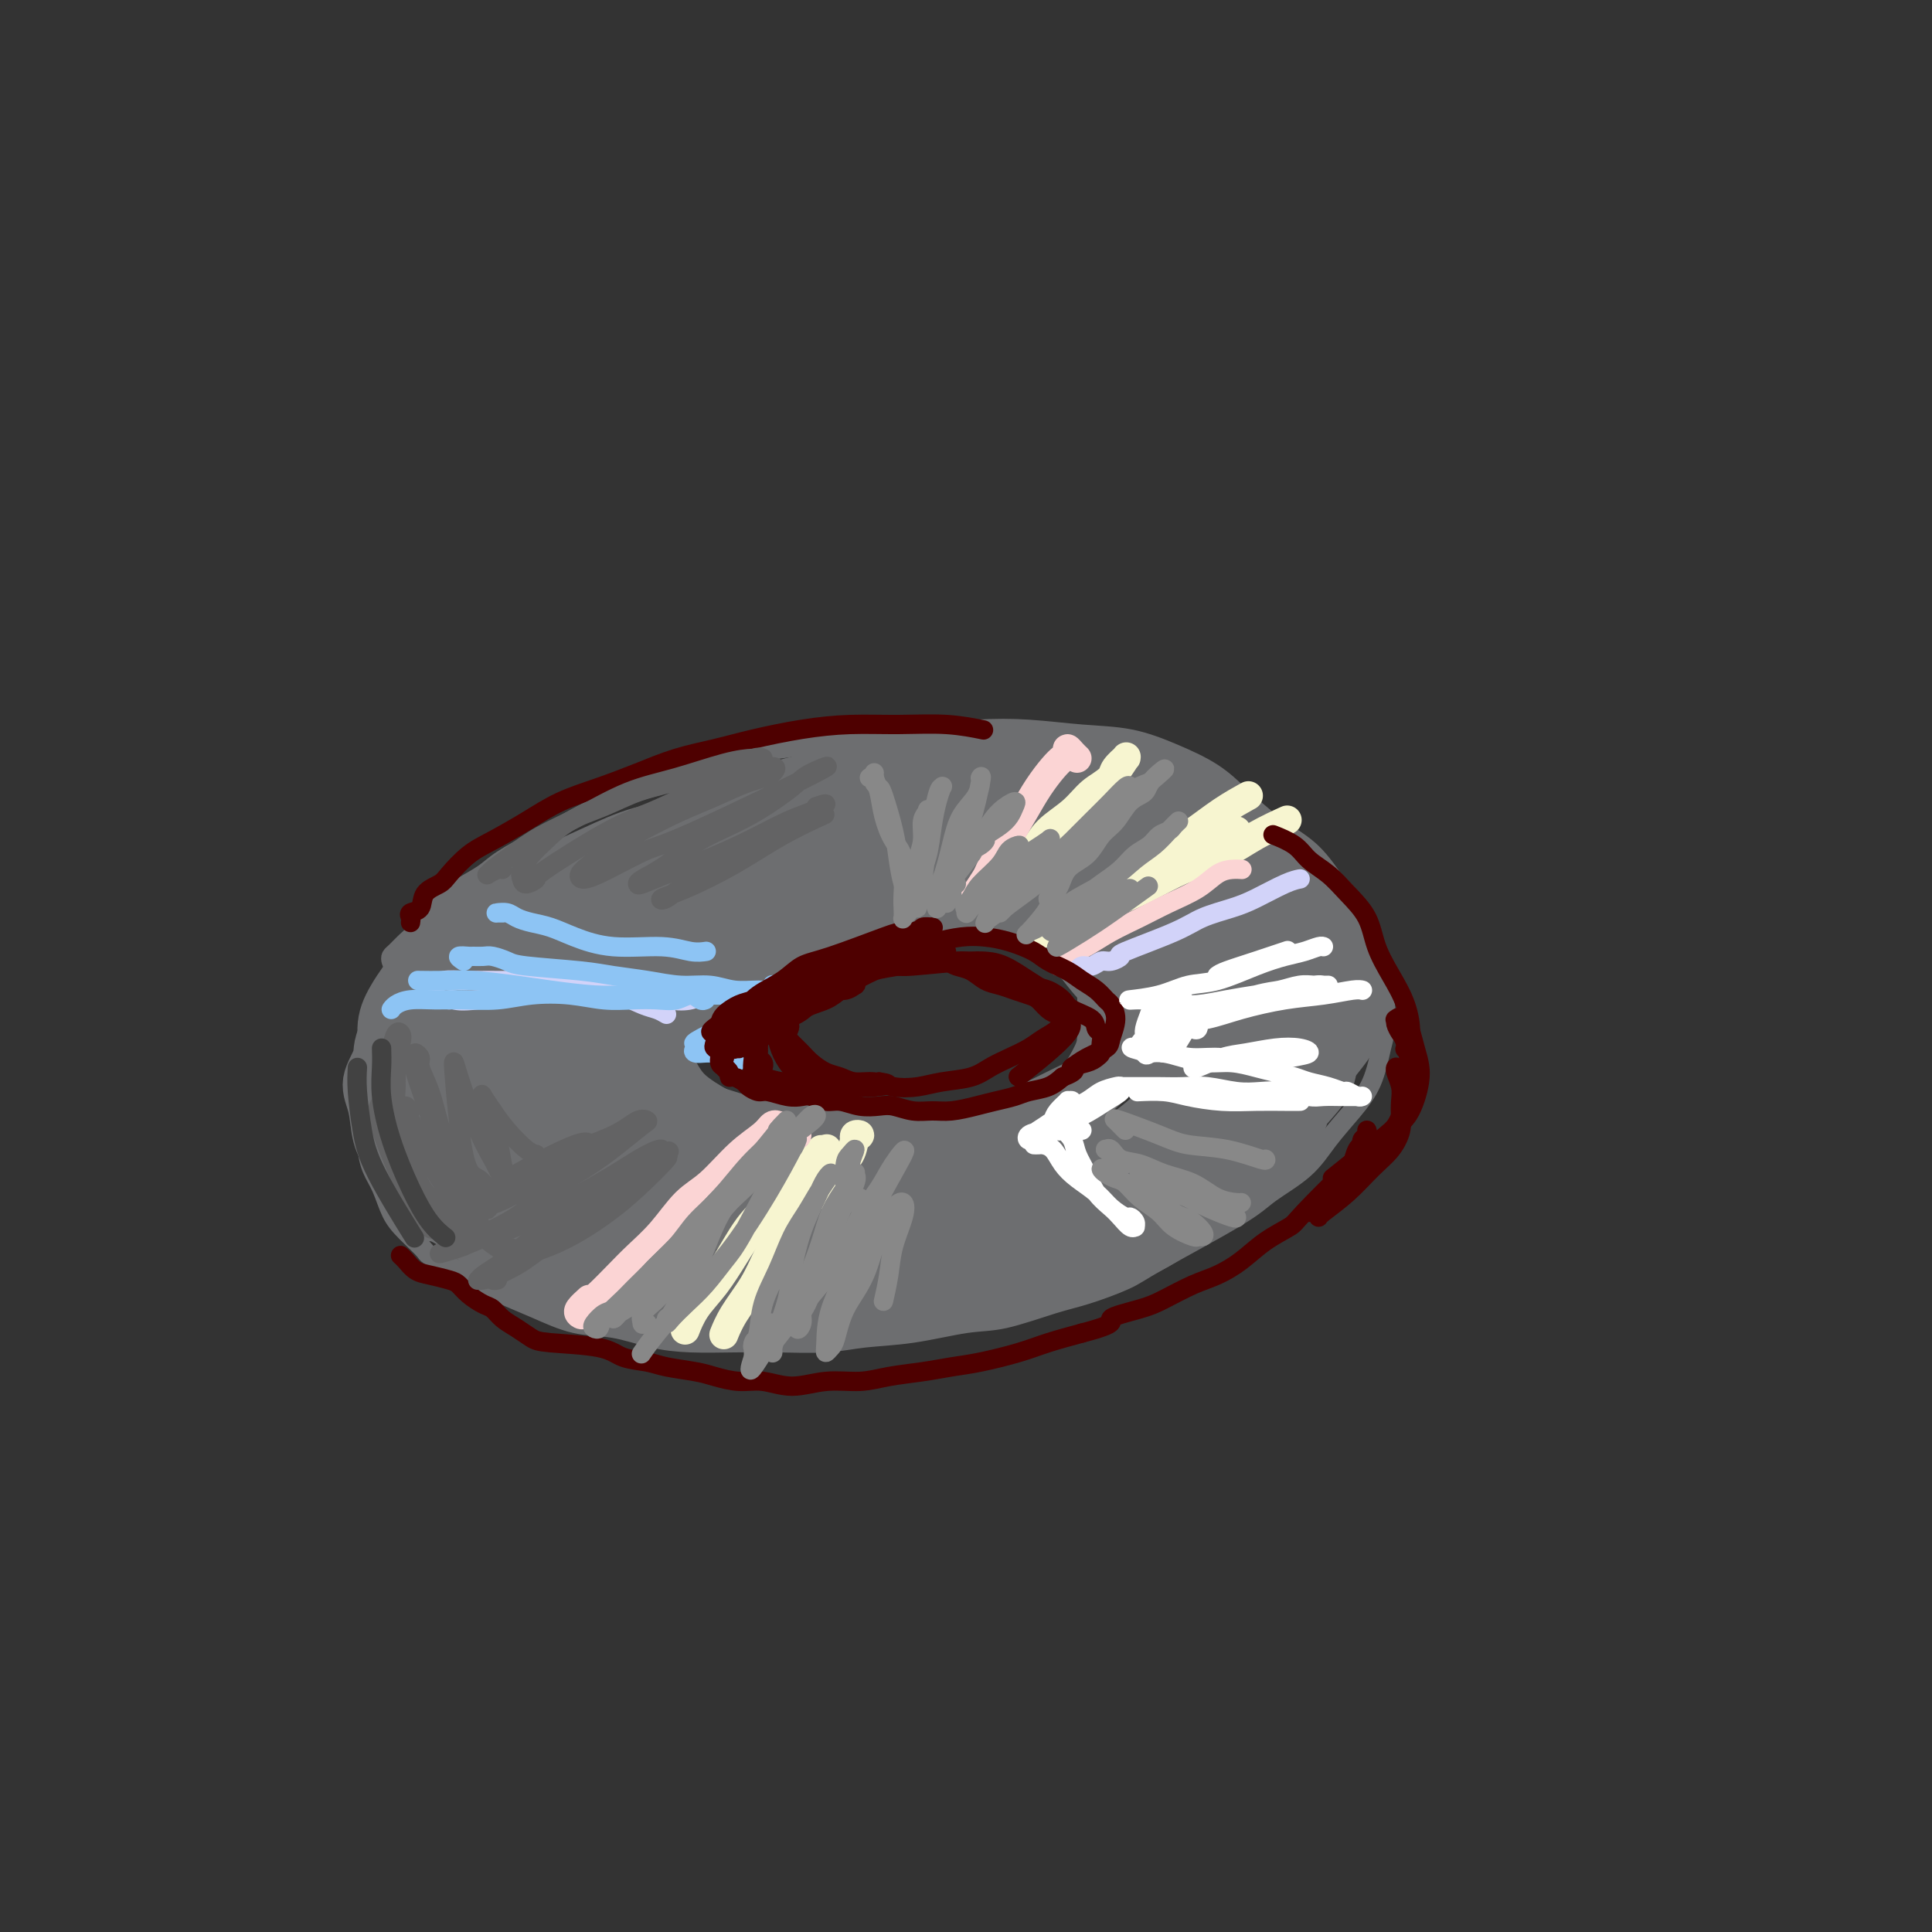 <svg viewBox='0 0 400 400' version='1.1' xmlns='http://www.w3.org/2000/svg' xmlns:xlink='http://www.w3.org/1999/xlink'><rect x="0" y="0" width="400" height="400" fill="#333333" stroke="none"/><g fill='none' stroke='#6D6E70' stroke-width='4' stroke-linecap='round' stroke-linejoin='round'><path d='M90,201c-0.875,-0.423 -1.750,-0.845 -2,-1c-0.250,-0.155 0.125,-0.042 0,0c-0.125,0.042 -0.750,0.012 -1,0c-0.250,-0.012 -0.125,-0.006 0,0'/><path d='M85,200c-1.159,0.087 -2.319,0.175 -3,0c-0.681,-0.175 -0.884,-0.612 -1,-1c-0.116,-0.388 -0.145,-0.726 0,-1c0.145,-0.274 0.464,-0.485 1,-1c0.536,-0.515 1.289,-1.334 2,-2c0.711,-0.666 1.380,-1.179 2,-2c0.620,-0.821 1.191,-1.951 2,-3c0.809,-1.049 1.856,-2.016 3,-3c1.144,-0.984 2.386,-1.984 4,-3c1.614,-1.016 3.601,-2.046 5,-3c1.399,-0.954 2.211,-1.830 4,-3c1.789,-1.170 4.557,-2.633 7,-4c2.443,-1.367 4.563,-2.638 7,-4c2.437,-1.362 5.193,-2.817 8,-4c2.807,-1.183 5.665,-2.096 9,-3c3.335,-0.904 7.147,-1.801 10,-3c2.853,-1.199 4.747,-2.700 11,-4c6.253,-1.300 16.864,-2.397 23,-3c6.136,-0.603 7.797,-0.710 11,-1c3.203,-0.290 7.950,-0.763 12,-1c4.050,-0.237 7.405,-0.238 11,0c3.595,0.238 7.432,0.715 11,1c3.568,0.285 6.868,0.379 10,1c3.132,0.621 6.098,1.770 9,3c2.902,1.230 5.742,2.539 8,4c2.258,1.461 3.935,3.072 6,5c2.065,1.928 4.517,4.173 7,6c2.483,1.827 4.995,3.236 7,5c2.005,1.764 3.502,3.882 5,6'/><path d='M276,182c4.845,4.648 4.459,5.269 5,7c0.541,1.731 2.011,4.573 3,7c0.989,2.427 1.498,4.440 2,7c0.502,2.560 0.999,5.667 1,8c0.001,2.333 -0.492,3.894 -1,6c-0.508,2.106 -1.031,4.759 -2,7c-0.969,2.241 -2.383,4.072 -4,6c-1.617,1.928 -3.437,3.955 -5,6c-1.563,2.045 -2.868,4.108 -5,6c-2.132,1.892 -5.090,3.613 -7,5c-1.910,1.387 -2.771,2.439 -7,5c-4.229,2.561 -11.827,6.630 -16,9c-4.173,2.370 -4.922,3.040 -7,4c-2.078,0.960 -5.486,2.212 -8,3c-2.514,0.788 -4.134,1.114 -7,2c-2.866,0.886 -6.979,2.332 -10,3c-3.021,0.668 -4.952,0.557 -8,1c-3.048,0.443 -7.214,1.439 -11,2c-3.786,0.561 -7.192,0.687 -10,1c-2.808,0.313 -5.017,0.814 -8,1c-2.983,0.186 -6.739,0.057 -10,0c-3.261,-0.057 -6.028,-0.041 -9,0c-2.972,0.041 -6.148,0.107 -9,0c-2.852,-0.107 -5.381,-0.388 -8,-1c-2.619,-0.612 -5.330,-1.556 -8,-2c-2.670,-0.444 -5.301,-0.387 -8,-1c-2.699,-0.613 -5.466,-1.896 -8,-3c-2.534,-1.104 -4.836,-2.028 -7,-3c-2.164,-0.972 -4.190,-1.992 -6,-3c-1.810,-1.008 -3.405,-2.004 -5,-3'/><path d='M93,262c-4.954,-2.340 -4.339,-2.190 -5,-3c-0.661,-0.810 -2.598,-2.581 -4,-4c-1.402,-1.419 -2.270,-2.488 -3,-4c-0.730,-1.512 -1.323,-3.467 -2,-5c-0.677,-1.533 -1.437,-2.642 -2,-4c-0.563,-1.358 -0.929,-2.964 -1,-5c-0.071,-2.036 0.153,-4.501 0,-6c-0.153,-1.499 -0.685,-2.031 0,-6c0.685,-3.969 2.586,-11.373 4,-16c1.414,-4.627 2.342,-6.476 4,-9c1.658,-2.524 4.045,-5.721 5,-7c0.955,-1.279 0.477,-0.639 0,0'/></g>
<g fill='none' stroke='#6D6E70' stroke-width='12' stroke-linecap='round' stroke-linejoin='round'><path d='M174,256c0.174,-0.015 0.348,-0.030 -2,0c-2.348,0.030 -7.217,0.104 -10,0c-2.783,-0.104 -3.478,-0.386 -5,-1c-1.522,-0.614 -3.871,-1.559 -6,-2c-2.129,-0.441 -4.040,-0.379 -6,-1c-1.960,-0.621 -3.970,-1.926 -6,-3c-2.030,-1.074 -4.079,-1.919 -6,-3c-1.921,-1.081 -3.715,-2.400 -5,-4c-1.285,-1.600 -2.059,-3.481 -3,-5c-0.941,-1.519 -2.047,-2.677 -3,-6c-0.953,-3.323 -1.754,-8.812 -2,-12c-0.246,-3.188 0.064,-4.073 1,-6c0.936,-1.927 2.497,-4.894 4,-7c1.503,-2.106 2.947,-3.351 5,-5c2.053,-1.649 4.714,-3.701 7,-5c2.286,-1.299 4.197,-1.843 7,-3c2.803,-1.157 6.497,-2.927 10,-4c3.503,-1.073 6.815,-1.449 10,-2c3.185,-0.551 6.243,-1.276 9,-2c2.757,-0.724 5.213,-1.447 8,-2c2.787,-0.553 5.904,-0.936 8,-1c2.096,-0.064 3.171,0.192 4,0c0.829,-0.192 1.414,-0.833 2,-1c0.586,-0.167 1.175,0.139 1,0c-0.175,-0.139 -1.114,-0.725 -2,-1c-0.886,-0.275 -1.718,-0.239 -3,0c-1.282,0.239 -3.014,0.683 -5,1c-1.986,0.317 -4.227,0.508 -6,1c-1.773,0.492 -3.078,1.283 -5,2c-1.922,0.717 -4.461,1.358 -7,2'/><path d='M168,186c-6.081,1.308 -7.284,2.076 -9,3c-1.716,0.924 -3.944,2.002 -6,3c-2.056,0.998 -3.941,1.914 -6,3c-2.059,1.086 -4.292,2.341 -6,4c-1.708,1.659 -2.891,3.723 -4,5c-1.109,1.277 -2.143,1.766 -3,3c-0.857,1.234 -1.535,3.214 -2,5c-0.465,1.786 -0.717,3.378 -1,5c-0.283,1.622 -0.598,3.274 0,5c0.598,1.726 2.109,3.527 3,5c0.891,1.473 1.161,2.619 2,4c0.839,1.381 2.248,2.999 4,4c1.752,1.001 3.849,1.386 6,2c2.151,0.614 4.356,1.459 7,2c2.644,0.541 5.726,0.779 9,1c3.274,0.221 6.740,0.424 10,0c3.260,-0.424 6.312,-1.475 9,-2c2.688,-0.525 5.010,-0.523 10,-1c4.990,-0.477 12.648,-1.434 17,-2c4.352,-0.566 5.398,-0.739 7,-1c1.602,-0.261 3.759,-0.608 5,-1c1.241,-0.392 1.565,-0.830 2,-1c0.435,-0.170 0.981,-0.071 1,0c0.019,0.071 -0.490,0.116 -1,0c-0.510,-0.116 -1.022,-0.392 -2,0c-0.978,0.392 -2.422,1.453 -4,2c-1.578,0.547 -3.289,0.580 -5,1c-1.711,0.420 -3.422,1.229 -6,2c-2.578,0.771 -6.022,1.506 -9,2c-2.978,0.494 -5.489,0.747 -8,1'/><path d='M188,240c-6.936,1.256 -6.776,0.395 -8,0c-1.224,-0.395 -3.833,-0.324 -7,-1c-3.167,-0.676 -6.893,-2.098 -10,-3c-3.107,-0.902 -5.597,-1.284 -8,-2c-2.403,-0.716 -4.721,-1.768 -7,-3c-2.279,-1.232 -4.519,-2.645 -6,-4c-1.481,-1.355 -2.203,-2.652 -3,-4c-0.797,-1.348 -1.668,-2.747 -2,-5c-0.332,-2.253 -0.126,-5.359 1,-7c1.126,-1.641 3.173,-1.818 5,-3c1.827,-1.182 3.435,-3.371 6,-5c2.565,-1.629 6.086,-2.698 9,-4c2.914,-1.302 5.220,-2.836 8,-4c2.780,-1.164 6.034,-1.958 9,-3c2.966,-1.042 5.643,-2.333 8,-3c2.357,-0.667 4.394,-0.712 6,-1c1.606,-0.288 2.779,-0.819 4,-1c1.221,-0.181 2.488,-0.011 3,0c0.512,0.011 0.268,-0.138 0,0c-0.268,0.138 -0.562,0.561 -1,1c-0.438,0.439 -1.022,0.893 -2,1c-0.978,0.107 -2.350,-0.133 -4,0c-1.650,0.133 -3.578,0.640 -5,1c-1.422,0.360 -2.340,0.574 -4,1c-1.660,0.426 -4.064,1.065 -7,2c-2.936,0.935 -6.406,2.168 -9,3c-2.594,0.832 -4.314,1.264 -6,2c-1.686,0.736 -3.339,1.775 -5,3c-1.661,1.225 -3.332,2.636 -5,4c-1.668,1.364 -3.334,2.682 -5,4'/><path d='M143,209c-3.112,2.586 -3.391,3.550 -4,5c-0.609,1.450 -1.547,3.385 -2,5c-0.453,1.615 -0.420,2.909 0,4c0.420,1.091 1.228,1.980 2,3c0.772,1.020 1.508,2.172 3,3c1.492,0.828 3.740,1.332 6,2c2.260,0.668 4.533,1.501 7,2c2.467,0.499 5.127,0.665 8,1c2.873,0.335 5.957,0.838 9,1c3.043,0.162 6.043,-0.016 9,0c2.957,0.016 5.869,0.225 9,0c3.131,-0.225 6.481,-0.885 9,-1c2.519,-0.115 4.206,0.316 8,-1c3.794,-1.316 9.696,-4.379 13,-6c3.304,-1.621 4.010,-1.801 5,-3c0.990,-1.199 2.264,-3.416 3,-5c0.736,-1.584 0.935,-2.535 1,-4c0.065,-1.465 -0.005,-3.445 0,-5c0.005,-1.555 0.084,-2.687 0,-4c-0.084,-1.313 -0.331,-2.809 -1,-4c-0.669,-1.191 -1.760,-2.077 -3,-3c-1.240,-0.923 -2.631,-1.883 -4,-3c-1.369,-1.117 -2.718,-2.389 -4,-3c-1.282,-0.611 -2.497,-0.560 -4,-1c-1.503,-0.440 -3.296,-1.372 -5,-2c-1.704,-0.628 -3.321,-0.953 -5,-1c-1.679,-0.047 -3.419,0.183 -5,0c-1.581,-0.183 -3.003,-0.780 -4,-1c-0.997,-0.220 -1.571,-0.063 -2,0c-0.429,0.063 -0.715,0.031 -1,0'/><path d='M191,188c-3.858,-0.772 -0.501,-0.201 1,0c1.501,0.201 1.148,0.030 2,0c0.852,-0.030 2.908,0.079 5,0c2.092,-0.079 4.218,-0.346 6,0c1.782,0.346 3.220,1.303 5,2c1.780,0.697 3.903,1.133 6,2c2.097,0.867 4.169,2.167 6,4c1.831,1.833 3.423,4.201 5,6c1.577,1.799 3.139,3.029 4,5c0.861,1.971 1.020,4.683 1,7c-0.020,2.317 -0.218,4.240 -1,6c-0.782,1.760 -2.148,3.358 -4,5c-1.852,1.642 -4.191,3.330 -7,5c-2.809,1.670 -6.087,3.323 -8,4c-1.913,0.677 -2.461,0.377 -7,1c-4.539,0.623 -13.068,2.168 -17,3c-3.932,0.832 -3.266,0.952 -3,1c0.266,0.048 0.133,0.024 0,0'/><path d='M124,216c0.060,-0.002 0.120,-0.004 0,1c-0.120,1.004 -0.419,3.013 0,5c0.419,1.987 1.555,3.951 3,6c1.445,2.049 3.199,4.185 5,6c1.801,1.815 3.649,3.311 6,5c2.351,1.689 5.206,3.571 8,5c2.794,1.429 5.529,2.406 9,3c3.471,0.594 7.679,0.805 12,1c4.321,0.195 8.754,0.375 13,0c4.246,-0.375 8.303,-1.306 12,-2c3.697,-0.694 7.034,-1.150 10,-2c2.966,-0.850 5.562,-2.093 7,-3c1.438,-0.907 1.720,-1.478 2,-2c0.280,-0.522 0.559,-0.996 0,-1c-0.559,-0.004 -1.955,0.463 -3,1c-1.045,0.537 -1.738,1.143 -3,2c-1.262,0.857 -3.094,1.965 -5,3c-1.906,1.035 -3.887,1.997 -6,3c-2.113,1.003 -4.360,2.046 -7,3c-2.640,0.954 -5.674,1.818 -9,2c-3.326,0.182 -6.945,-0.318 -10,-1c-3.055,-0.682 -5.546,-1.547 -9,-3c-3.454,-1.453 -7.871,-3.493 -11,-5c-3.129,-1.507 -4.970,-2.482 -8,-4c-3.030,-1.518 -7.248,-3.580 -10,-5c-2.752,-1.420 -4.039,-2.198 -6,-4c-1.961,-1.802 -4.598,-4.627 -6,-7c-1.402,-2.373 -1.570,-4.293 -2,-6c-0.430,-1.707 -1.123,-3.202 0,-6c1.123,-2.798 4.061,-6.899 7,-11'/><path d='M123,200c2.257,-2.696 4.400,-3.936 6,-5c1.600,-1.064 2.657,-1.952 4,-3c1.343,-1.048 2.972,-2.256 4,-3c1.028,-0.744 1.456,-1.024 1,-1c-0.456,0.024 -1.795,0.353 -3,1c-1.205,0.647 -2.277,1.612 -4,3c-1.723,1.388 -4.096,3.200 -6,5c-1.904,1.800 -3.338,3.588 -5,6c-1.662,2.412 -3.553,5.447 -5,9c-1.447,3.553 -2.449,7.624 -3,11c-0.551,3.376 -0.651,6.056 0,9c0.651,2.944 2.054,6.151 4,9c1.946,2.849 4.437,5.339 7,7c2.563,1.661 5.198,2.491 8,3c2.802,0.509 5.771,0.696 8,1c2.229,0.304 3.718,0.725 5,1c1.282,0.275 2.356,0.403 2,0c-0.356,-0.403 -2.141,-1.339 -4,-2c-1.859,-0.661 -3.793,-1.048 -6,-2c-2.207,-0.952 -4.687,-2.467 -7,-4c-2.313,-1.533 -4.459,-3.082 -7,-5c-2.541,-1.918 -5.477,-4.204 -8,-6c-2.523,-1.796 -4.632,-3.101 -6,-5c-1.368,-1.899 -1.995,-4.391 -2,-7c-0.005,-2.609 0.612,-5.337 2,-8c1.388,-2.663 3.546,-5.263 6,-8c2.454,-2.737 5.204,-5.610 8,-8c2.796,-2.390 5.637,-4.297 8,-6c2.363,-1.703 4.246,-3.201 5,-4c0.754,-0.799 0.377,-0.900 0,-1'/><path d='M135,187c3.005,-3.012 0.018,-1.042 -2,0c-2.018,1.042 -3.068,1.155 -5,2c-1.932,0.845 -4.747,2.421 -7,4c-2.253,1.579 -3.945,3.161 -7,6c-3.055,2.839 -7.474,6.934 -10,10c-2.526,3.066 -3.159,5.104 -4,9c-0.841,3.896 -1.890,9.650 -2,14c-0.110,4.350 0.720,7.296 2,10c1.280,2.704 3.009,5.166 5,7c1.991,1.834 4.243,3.039 6,4c1.757,0.961 3.019,1.677 4,2c0.981,0.323 1.680,0.251 2,0c0.320,-0.251 0.259,-0.683 0,-1c-0.259,-0.317 -0.718,-0.519 -3,-3c-2.282,-2.481 -6.386,-7.241 -9,-10c-2.614,-2.759 -3.736,-3.517 -5,-5c-1.264,-1.483 -2.669,-3.692 -4,-6c-1.331,-2.308 -2.589,-4.714 -3,-7c-0.411,-2.286 0.024,-4.450 1,-7c0.976,-2.550 2.491,-5.485 4,-8c1.509,-2.515 3.011,-4.611 5,-7c1.989,-2.389 4.465,-5.070 7,-7c2.535,-1.930 5.128,-3.107 7,-4c1.872,-0.893 3.025,-1.502 4,-2c0.975,-0.498 1.774,-0.884 2,-1c0.226,-0.116 -0.122,0.038 -1,0c-0.878,-0.038 -2.287,-0.268 -4,0c-1.713,0.268 -3.730,1.034 -6,2c-2.270,0.966 -4.791,2.133 -7,4c-2.209,1.867 -4.104,4.433 -6,7'/><path d='M99,200c-2.830,2.422 -3.404,2.977 -5,8c-1.596,5.023 -4.214,14.516 -5,20c-0.786,5.484 0.259,6.960 1,9c0.741,2.040 1.179,4.643 2,7c0.821,2.357 2.024,4.467 3,6c0.976,1.533 1.724,2.487 2,3c0.276,0.513 0.080,0.584 0,1c-0.080,0.416 -0.042,1.177 0,1c0.042,-0.177 0.089,-1.291 0,-2c-0.089,-0.709 -0.315,-1.014 -1,-2c-0.685,-0.986 -1.829,-2.653 -3,-4c-1.171,-1.347 -2.369,-2.374 -3,-3c-0.631,-0.626 -0.696,-0.851 -2,-3c-1.304,-2.149 -3.848,-6.221 -5,-9c-1.152,-2.779 -0.911,-4.265 -1,-6c-0.089,-1.735 -0.507,-3.720 -1,-6c-0.493,-2.280 -1.060,-4.854 -1,-7c0.060,-2.146 0.748,-3.863 2,-6c1.252,-2.137 3.066,-4.695 5,-7c1.934,-2.305 3.986,-4.359 6,-6c2.014,-1.641 3.990,-2.870 6,-4c2.010,-1.130 4.054,-2.160 6,-3c1.946,-0.840 3.795,-1.491 5,-2c1.205,-0.509 1.765,-0.877 2,-1c0.235,-0.123 0.146,0.000 0,0c-0.146,-0.000 -0.348,-0.124 -1,0c-0.652,0.124 -1.752,0.495 -3,1c-1.248,0.505 -2.642,1.144 -4,2c-1.358,0.856 -2.679,1.928 -4,3'/><path d='M100,190c-2.251,1.435 -2.879,2.523 -4,4c-1.121,1.477 -2.735,3.344 -4,5c-1.265,1.656 -2.182,3.101 -3,5c-0.818,1.899 -1.538,4.251 -2,7c-0.462,2.749 -0.667,5.895 -1,9c-0.333,3.105 -0.793,6.169 -1,9c-0.207,2.831 -0.161,5.428 0,8c0.161,2.572 0.435,5.118 1,7c0.565,1.882 1.420,3.101 2,4c0.580,0.899 0.885,1.480 1,2c0.115,0.520 0.040,0.981 0,1c-0.040,0.019 -0.045,-0.404 0,-1c0.045,-0.596 0.140,-1.366 0,-2c-0.140,-0.634 -0.514,-1.133 -1,-2c-0.486,-0.867 -1.085,-2.104 -2,-3c-0.915,-0.896 -2.146,-1.452 -3,-2c-0.854,-0.548 -1.331,-1.087 -2,-2c-0.669,-0.913 -1.529,-2.200 -2,-4c-0.471,-1.800 -0.552,-4.112 -1,-6c-0.448,-1.888 -1.264,-3.354 -1,-5c0.264,-1.646 1.608,-3.474 2,-5c0.392,-1.526 -0.167,-2.749 2,-6c2.167,-3.251 7.062,-8.529 10,-12c2.938,-3.471 3.919,-5.136 6,-7c2.081,-1.864 5.261,-3.926 8,-6c2.739,-2.074 5.038,-4.158 8,-6c2.962,-1.842 6.588,-3.442 10,-5c3.412,-1.558 6.611,-3.073 10,-4c3.389,-0.927 6.968,-1.265 11,-2c4.032,-0.735 8.516,-1.868 13,-3'/><path d='M157,168c5.963,-1.170 8.869,-1.596 12,-2c3.131,-0.404 6.485,-0.788 10,-1c3.515,-0.212 7.191,-0.252 10,0c2.809,0.252 4.753,0.797 6,1c1.247,0.203 1.798,0.063 2,0c0.202,-0.063 0.055,-0.051 -1,0c-1.055,0.051 -3.018,0.140 -5,0c-1.982,-0.140 -3.985,-0.510 -7,0c-3.015,0.510 -7.043,1.898 -11,3c-3.957,1.102 -7.842,1.916 -12,3c-4.158,1.084 -8.587,2.436 -13,4c-4.413,1.564 -8.809,3.339 -13,5c-4.191,1.661 -8.175,3.207 -12,5c-3.825,1.793 -7.490,3.833 -11,6c-3.510,2.167 -6.866,4.462 -9,6c-2.134,1.538 -3.045,2.320 -4,3c-0.955,0.680 -1.952,1.258 -2,1c-0.048,-0.258 0.854,-1.352 1,-2c0.146,-0.648 -0.465,-0.851 3,-4c3.465,-3.149 11.004,-9.246 16,-13c4.996,-3.754 7.447,-5.166 11,-7c3.553,-1.834 8.208,-4.089 13,-6c4.792,-1.911 9.720,-3.476 15,-5c5.280,-1.524 10.912,-3.006 16,-4c5.088,-0.994 9.631,-1.498 15,-2c5.369,-0.502 11.563,-1.000 16,-1c4.437,0.000 7.118,0.500 11,1c3.882,0.500 8.966,1.000 12,2c3.034,1.000 4.017,2.500 5,4'/><path d='M231,165c0.965,0.950 0.878,1.323 1,2c0.122,0.677 0.453,1.656 0,2c-0.453,0.344 -1.690,0.052 -3,0c-1.310,-0.052 -2.692,0.136 -5,0c-2.308,-0.136 -5.543,-0.596 -9,-1c-3.457,-0.404 -7.135,-0.754 -11,-1c-3.865,-0.246 -7.918,-0.389 -12,0c-4.082,0.389 -8.193,1.311 -12,2c-3.807,0.689 -7.311,1.147 -11,2c-3.689,0.853 -7.563,2.102 -12,4c-4.437,1.898 -9.437,4.444 -14,7c-4.563,2.556 -8.689,5.121 -12,7c-3.311,1.879 -5.806,3.070 -8,4c-2.194,0.930 -4.086,1.597 -5,2c-0.914,0.403 -0.850,0.541 0,0c0.850,-0.541 2.486,-1.762 5,-3c2.514,-1.238 5.904,-2.493 10,-4c4.096,-1.507 8.896,-3.267 14,-5c5.104,-1.733 10.512,-3.440 16,-5c5.488,-1.560 11.057,-2.974 17,-4c5.943,-1.026 12.261,-1.662 18,-2c5.739,-0.338 10.898,-0.376 16,0c5.102,0.376 10.145,1.165 14,2c3.855,0.835 6.521,1.716 9,3c2.479,1.284 4.770,2.970 6,4c1.230,1.030 1.398,1.405 1,2c-0.398,0.595 -1.364,1.411 -3,2c-1.636,0.589 -3.944,0.952 -7,1c-3.056,0.048 -6.861,-0.218 -11,0c-4.139,0.218 -8.611,0.919 -13,1c-4.389,0.081 -8.694,-0.460 -13,-1'/><path d='M197,186c-7.991,-0.073 -9.467,-0.257 -12,-1c-2.533,-0.743 -6.121,-2.045 -9,-3c-2.879,-0.955 -5.049,-1.562 -6,-2c-0.951,-0.438 -0.682,-0.708 0,-1c0.682,-0.292 1.779,-0.605 4,-1c2.221,-0.395 5.568,-0.873 9,-1c3.432,-0.127 6.949,0.096 11,1c4.051,0.904 8.634,2.490 13,4c4.366,1.510 8.514,2.945 13,5c4.486,2.055 9.309,4.731 13,7c3.691,2.269 6.251,4.130 9,6c2.749,1.870 5.688,3.749 7,6c1.312,2.251 0.997,4.873 1,7c0.003,2.127 0.324,3.757 0,5c-0.324,1.243 -1.294,2.097 -2,3c-0.706,0.903 -1.147,1.855 -2,2c-0.853,0.145 -2.118,-0.517 -3,-1c-0.882,-0.483 -1.380,-0.787 -2,-2c-0.620,-1.213 -1.361,-3.334 -2,-5c-0.639,-1.666 -1.177,-2.877 -2,-5c-0.823,-2.123 -1.930,-5.160 -3,-8c-1.070,-2.840 -2.101,-5.485 -4,-8c-1.899,-2.515 -4.666,-4.902 -7,-7c-2.334,-2.098 -4.234,-3.907 -7,-6c-2.766,-2.093 -6.397,-4.471 -9,-6c-2.603,-1.529 -4.177,-2.211 -6,-3c-1.823,-0.789 -3.895,-1.687 -5,-2c-1.105,-0.313 -1.245,-0.043 -1,0c0.245,0.043 0.874,-0.142 2,0c1.126,0.142 2.750,0.612 5,1c2.250,0.388 5.125,0.694 8,1'/><path d='M210,172c4.071,0.930 7.250,2.256 10,3c2.750,0.744 5.071,0.905 10,5c4.929,4.095 12.467,12.123 16,17c3.533,4.877 3.063,6.604 3,9c-0.063,2.396 0.283,5.461 0,8c-0.283,2.539 -1.196,4.551 -2,6c-0.804,1.449 -1.501,2.334 -2,3c-0.499,0.666 -0.800,1.114 -1,1c-0.200,-0.114 -0.298,-0.789 0,-2c0.298,-1.211 0.993,-2.958 2,-5c1.007,-2.042 2.328,-4.380 3,-7c0.672,-2.620 0.696,-5.521 1,-8c0.304,-2.479 0.888,-4.535 -1,-10c-1.888,-5.465 -6.246,-14.339 -10,-19c-3.754,-4.661 -6.902,-5.110 -10,-6c-3.098,-0.890 -6.144,-2.220 -9,-3c-2.856,-0.780 -5.520,-1.009 -8,-1c-2.480,0.009 -4.774,0.255 -6,0c-1.226,-0.255 -1.384,-1.012 -1,-1c0.384,0.012 1.311,0.794 3,1c1.689,0.206 4.141,-0.163 7,0c2.859,0.163 6.125,0.859 10,2c3.875,1.141 8.361,2.726 12,4c3.639,1.274 6.433,2.236 10,4c3.567,1.764 7.906,4.329 11,7c3.094,2.671 4.943,5.448 6,9c1.057,3.552 1.323,7.879 1,12c-0.323,4.121 -1.235,8.034 -2,11c-0.765,2.966 -1.382,4.983 -2,7'/><path d='M261,219c-1.131,3.564 -1.957,3.473 -3,4c-1.043,0.527 -2.301,1.672 -3,2c-0.699,0.328 -0.838,-0.160 -1,-1c-0.162,-0.840 -0.346,-2.031 0,-4c0.346,-1.969 1.223,-4.717 2,-7c0.777,-2.283 1.454,-4.103 2,-7c0.546,-2.897 0.961,-6.872 1,-10c0.039,-3.128 -0.297,-5.408 -1,-8c-0.703,-2.592 -1.772,-5.496 -4,-8c-2.228,-2.504 -5.615,-4.608 -9,-7c-3.385,-2.392 -6.767,-5.072 -10,-7c-3.233,-1.928 -6.316,-3.105 -9,-4c-2.684,-0.895 -4.970,-1.507 -7,-2c-2.030,-0.493 -3.806,-0.866 -5,-1c-1.194,-0.134 -1.807,-0.030 -2,0c-0.193,0.030 0.034,-0.013 1,0c0.966,0.013 2.672,0.081 5,0c2.328,-0.081 5.278,-0.310 8,0c2.722,0.310 5.217,1.161 8,2c2.783,0.839 5.855,1.666 9,3c3.145,1.334 6.362,3.173 9,5c2.638,1.827 4.698,3.641 7,6c2.302,2.359 4.845,5.263 7,8c2.155,2.737 3.920,5.306 5,8c1.080,2.694 1.475,5.513 2,8c0.525,2.487 1.181,4.642 1,7c-0.181,2.358 -1.201,4.919 -2,7c-0.799,2.081 -1.379,3.681 -2,5c-0.621,1.319 -1.283,2.355 -2,3c-0.717,0.645 -1.491,0.899 -2,1c-0.509,0.101 -0.755,0.051 -1,0'/><path d='M265,222c-1.470,2.251 -0.643,-0.123 0,-2c0.643,-1.877 1.104,-3.257 2,-5c0.896,-1.743 2.227,-3.848 3,-6c0.773,-2.152 0.987,-4.350 1,-7c0.013,-2.650 -0.176,-5.751 -1,-9c-0.824,-3.249 -2.284,-6.646 -4,-10c-1.716,-3.354 -3.687,-6.665 -6,-9c-2.313,-2.335 -4.966,-3.695 -8,-5c-3.034,-1.305 -6.447,-2.557 -10,-3c-3.553,-0.443 -7.244,-0.078 -10,0c-2.756,0.078 -4.576,-0.132 -6,0c-1.424,0.132 -2.452,0.604 -3,1c-0.548,0.396 -0.616,0.715 0,1c0.616,0.285 1.916,0.534 4,1c2.084,0.466 4.951,1.147 8,2c3.049,0.853 6.281,1.877 10,3c3.719,1.123 7.925,2.346 12,4c4.075,1.654 8.019,3.739 11,6c2.981,2.261 4.998,4.697 7,7c2.002,2.303 3.990,4.474 5,7c1.010,2.526 1.042,5.406 1,8c-0.042,2.594 -0.156,4.902 -1,7c-0.844,2.098 -2.416,3.986 -4,6c-1.584,2.014 -3.178,4.155 -5,6c-1.822,1.845 -3.872,3.395 -6,5c-2.128,1.605 -4.335,3.266 -7,5c-2.665,1.734 -5.789,3.542 -9,5c-3.211,1.458 -6.510,2.566 -10,4c-3.490,1.434 -7.170,3.194 -11,5c-3.830,1.806 -7.808,3.659 -11,5c-3.192,1.341 -5.596,2.171 -8,3'/><path d='M209,257c-9.222,3.820 -7.778,2.369 -7,2c0.778,-0.369 0.889,0.345 2,0c1.111,-0.345 3.222,-1.747 6,-3c2.778,-1.253 6.224,-2.355 10,-4c3.776,-1.645 7.883,-3.833 12,-6c4.117,-2.167 8.245,-4.312 12,-7c3.755,-2.688 7.137,-5.920 10,-9c2.863,-3.080 5.209,-6.008 7,-9c1.791,-2.992 3.029,-6.047 4,-9c0.971,-2.953 1.675,-5.803 2,-8c0.325,-2.197 0.272,-3.742 0,-5c-0.272,-1.258 -0.764,-2.230 -2,-2c-1.236,0.230 -3.218,1.661 -4,3c-0.782,1.339 -0.364,2.587 0,4c0.364,1.413 0.674,2.992 1,5c0.326,2.008 0.668,4.445 1,7c0.332,2.555 0.654,5.229 0,8c-0.654,2.771 -2.285,5.638 -4,8c-1.715,2.362 -3.515,4.220 -6,6c-2.485,1.780 -5.657,3.484 -9,5c-3.343,1.516 -6.859,2.844 -11,4c-4.141,1.156 -8.906,2.140 -13,3c-4.094,0.860 -7.516,1.596 -11,2c-3.484,0.404 -7.030,0.477 -10,1c-2.970,0.523 -5.365,1.497 -7,2c-1.635,0.503 -2.510,0.537 -3,1c-0.490,0.463 -0.593,1.355 0,2c0.593,0.645 1.884,1.041 4,1c2.116,-0.041 5.058,-0.521 8,-1'/><path d='M201,258c3.720,0.121 7.018,-0.575 11,-2c3.982,-1.425 8.646,-3.579 13,-6c4.354,-2.421 8.396,-5.109 12,-8c3.604,-2.891 6.770,-5.987 9,-9c2.230,-3.013 3.523,-5.945 5,-9c1.477,-3.055 3.137,-6.233 4,-9c0.863,-2.767 0.931,-5.121 1,-7c0.069,-1.879 0.141,-3.282 0,-4c-0.141,-0.718 -0.495,-0.750 -1,0c-0.505,0.750 -1.161,2.282 -2,4c-0.839,1.718 -1.863,3.624 -3,6c-1.137,2.376 -2.389,5.224 -4,8c-1.611,2.776 -3.582,5.481 -6,8c-2.418,2.519 -5.282,4.854 -9,7c-3.718,2.146 -8.289,4.105 -13,6c-4.711,1.895 -9.562,3.727 -14,5c-4.438,1.273 -8.462,1.985 -12,3c-3.538,1.015 -6.591,2.331 -9,3c-2.409,0.669 -4.174,0.691 -5,1c-0.826,0.309 -0.712,0.906 -1,1c-0.288,0.094 -0.979,-0.314 1,-1c1.979,-0.686 6.627,-1.651 15,-4c8.373,-2.349 20.472,-6.080 28,-9c7.528,-2.920 10.486,-5.027 14,-7c3.514,-1.973 7.585,-3.813 11,-6c3.415,-2.187 6.173,-4.720 9,-7c2.827,-2.280 5.723,-4.306 8,-6c2.277,-1.694 3.936,-3.055 5,-4c1.064,-0.945 1.532,-1.472 2,-2'/><path d='M270,210c3.930,-3.034 1.754,-1.119 1,0c-0.754,1.119 -0.086,1.442 0,2c0.086,0.558 -0.411,1.351 -1,3c-0.589,1.649 -1.269,4.155 -2,6c-0.731,1.845 -1.511,3.028 -3,5c-1.489,1.972 -3.685,4.733 -6,7c-2.315,2.267 -4.749,4.041 -8,6c-3.251,1.959 -7.319,4.104 -11,6c-3.681,1.896 -6.976,3.544 -11,5c-4.024,1.456 -8.778,2.721 -13,4c-4.222,1.279 -7.914,2.573 -12,4c-4.086,1.427 -8.568,2.986 -12,4c-3.432,1.014 -5.814,1.483 -8,2c-2.186,0.517 -4.177,1.081 -5,1c-0.823,-0.081 -0.479,-0.806 0,-1c0.479,-0.194 1.093,0.143 2,0c0.907,-0.143 2.107,-0.766 4,-1c1.893,-0.234 4.480,-0.081 7,0c2.520,0.081 4.972,0.088 8,0c3.028,-0.088 6.631,-0.272 10,-1c3.369,-0.728 6.503,-1.999 10,-3c3.497,-1.001 7.357,-1.732 11,-3c3.643,-1.268 7.069,-3.072 10,-5c2.931,-1.928 5.366,-3.979 8,-6c2.634,-2.021 5.466,-4.013 8,-6c2.534,-1.987 4.771,-3.968 7,-6c2.229,-2.032 4.451,-4.113 6,-6c1.549,-1.887 2.426,-3.578 3,-5c0.574,-1.422 0.847,-2.575 1,-3c0.153,-0.425 0.187,-0.121 0,0c-0.187,0.121 -0.593,0.061 -1,0'/><path d='M273,219c0.973,-1.620 -1.094,1.329 -2,3c-0.906,1.671 -0.649,2.065 -1,3c-0.351,0.935 -1.309,2.413 -2,4c-0.691,1.587 -1.114,3.285 -2,5c-0.886,1.715 -2.233,3.447 -4,5c-1.767,1.553 -3.953,2.927 -6,4c-2.047,1.073 -3.956,1.845 -6,3c-2.044,1.155 -4.223,2.692 -7,4c-2.777,1.308 -6.151,2.385 -10,4c-3.849,1.615 -8.172,3.767 -13,5c-4.828,1.233 -10.160,1.547 -14,2c-3.840,0.453 -6.188,1.045 -11,1c-4.812,-0.045 -12.089,-0.727 -15,-1c-2.911,-0.273 -1.455,-0.136 0,0'/><path d='M101,245c-0.272,0.330 -0.545,0.661 -1,1c-0.455,0.339 -1.093,0.687 -1,1c0.093,0.313 0.915,0.590 2,1c1.085,0.410 2.431,0.954 4,2c1.569,1.046 3.362,2.594 6,4c2.638,1.406 6.122,2.672 10,4c3.878,1.328 8.150,2.720 13,4c4.850,1.280 10.277,2.448 16,3c5.723,0.552 11.740,0.488 18,0c6.260,-0.488 12.762,-1.401 17,-2c4.238,-0.599 6.211,-0.886 7,-1c0.789,-0.114 0.395,-0.057 0,0'/><path d='M90,247c0.022,0.256 0.044,0.511 1,1c0.956,0.489 2.845,1.211 5,2c2.155,0.789 4.574,1.645 7,3c2.426,1.355 4.858,3.209 8,5c3.142,1.791 6.993,3.519 11,5c4.007,1.481 8.171,2.715 13,4c4.829,1.285 10.324,2.621 16,3c5.676,0.379 11.532,-0.197 18,-1c6.468,-0.803 13.549,-1.832 18,-3c4.451,-1.168 6.272,-2.477 7,-3c0.728,-0.523 0.364,-0.262 0,0'/><path d='M89,245c-0.362,-0.178 -0.723,-0.356 -1,0c-0.277,0.356 -0.469,1.244 0,2c0.469,0.756 1.598,1.378 2,2c0.402,0.622 0.078,1.245 1,2c0.922,0.755 3.092,1.642 5,3c1.908,1.358 3.554,3.185 6,5c2.446,1.815 5.693,3.616 8,5c2.307,1.384 3.674,2.349 11,4c7.326,1.651 20.610,3.986 29,5c8.390,1.014 11.886,0.705 17,0c5.114,-0.705 11.845,-1.808 18,-3c6.155,-1.192 11.734,-2.475 18,-4c6.266,-1.525 13.219,-3.293 16,-4c2.781,-0.707 1.391,-0.354 0,0'/><path d='M135,265c-0.326,-0.083 -0.653,-0.166 0,0c0.653,0.166 2.284,0.580 4,1c1.716,0.420 3.516,0.846 6,1c2.484,0.154 5.650,0.036 9,0c3.350,-0.036 6.883,0.011 11,0c4.117,-0.011 8.817,-0.079 12,0c3.183,0.079 4.847,0.305 12,0c7.153,-0.305 19.793,-1.141 27,-2c7.207,-0.859 8.979,-1.740 12,-3c3.021,-1.260 7.290,-2.898 11,-5c3.710,-2.102 6.861,-4.666 10,-7c3.139,-2.334 6.266,-4.438 9,-7c2.734,-2.562 5.073,-5.583 7,-8c1.927,-2.417 3.441,-4.229 5,-6c1.559,-1.771 3.163,-3.500 4,-5c0.837,-1.500 0.907,-2.771 1,-4c0.093,-1.229 0.211,-2.415 0,-3c-0.211,-0.585 -0.750,-0.567 -1,-1c-0.250,-0.433 -0.212,-1.316 -1,-1c-0.788,0.316 -2.401,1.833 -3,3c-0.599,1.167 -0.182,1.986 0,3c0.182,1.014 0.130,2.223 0,4c-0.130,1.777 -0.337,4.121 -1,6c-0.663,1.879 -1.783,3.292 -3,5c-1.217,1.708 -2.530,3.712 -4,5c-1.470,1.288 -3.095,1.861 -6,3c-2.905,1.139 -7.090,2.845 -11,4c-3.910,1.155 -7.546,1.759 -9,2c-1.454,0.241 -0.727,0.121 0,0'/></g>
<g fill='none' stroke='#F7F5D0' stroke-width='6' stroke-linecap='round' stroke-linejoin='round'><path d='M217,193c0.079,-0.043 0.158,-0.086 0,0c-0.158,0.086 -0.553,0.300 0,0c0.553,-0.300 2.053,-1.114 3,-2c0.947,-0.886 1.339,-1.843 3,-3c1.661,-1.157 4.589,-2.514 7,-4c2.411,-1.486 4.303,-3.103 7,-5c2.697,-1.897 6.197,-4.076 9,-6c2.803,-1.924 4.908,-3.595 7,-5c2.092,-1.405 4.169,-2.544 5,-3c0.831,-0.456 0.415,-0.228 0,0'/><path d='M218,192c-0.336,-0.112 -0.672,-0.225 -1,0c-0.328,0.225 -0.648,0.786 -1,1c-0.352,0.214 -0.735,0.079 -1,0c-0.265,-0.079 -0.411,-0.104 0,0c0.411,0.104 1.380,0.335 2,0c0.620,-0.335 0.890,-1.237 2,-2c1.110,-0.763 3.061,-1.386 5,-2c1.939,-0.614 3.867,-1.220 6,-2c2.133,-0.780 4.471,-1.733 7,-3c2.529,-1.267 5.248,-2.847 8,-4c2.752,-1.153 5.536,-1.878 8,-3c2.464,-1.122 4.609,-2.641 7,-4c2.391,-1.359 5.028,-2.558 6,-3c0.972,-0.442 0.278,-0.126 0,0c-0.278,0.126 -0.139,0.063 0,0'/><path d='M229,185c0.109,-0.230 0.218,-0.461 1,-1c0.782,-0.539 2.238,-1.388 4,-2c1.762,-0.612 3.831,-0.987 6,-2c2.169,-1.013 4.437,-2.663 7,-4c2.563,-1.337 5.421,-2.360 7,-3c1.579,-0.640 1.880,-0.897 2,-1c0.120,-0.103 0.060,-0.051 0,0'/><path d='M208,183c-0.086,0.094 -0.171,0.189 0,0c0.171,-0.189 0.599,-0.661 1,-1c0.401,-0.339 0.774,-0.543 1,-1c0.226,-0.457 0.303,-1.165 1,-2c0.697,-0.835 2.013,-1.796 3,-3c0.987,-1.204 1.645,-2.649 3,-4c1.355,-1.351 3.406,-2.606 5,-4c1.594,-1.394 2.730,-2.925 4,-4c1.270,-1.075 2.673,-1.694 4,-3c1.327,-1.306 2.578,-3.301 3,-4c0.422,-0.699 0.015,-0.103 0,0c-0.015,0.103 0.363,-0.287 0,0c-0.363,0.287 -1.467,1.251 -2,2c-0.533,0.749 -0.493,1.283 -1,2c-0.507,0.717 -1.560,1.616 -3,3c-1.440,1.384 -3.269,3.253 -4,4c-0.731,0.747 -0.366,0.374 0,0'/><path d='M170,238c0.053,0.376 0.106,0.752 0,1c-0.106,0.248 -0.372,0.368 -2,2c-1.628,1.632 -4.619,4.777 -7,7c-2.381,2.223 -4.154,3.524 -6,6c-1.846,2.476 -3.766,6.128 -5,8c-1.234,1.872 -1.781,1.963 -2,2c-0.219,0.037 -0.109,0.018 0,0'/><path d='M170,240c-0.004,0.115 -0.008,0.230 0,0c0.008,-0.230 0.027,-0.806 0,-1c-0.027,-0.194 -0.101,-0.006 0,0c0.101,0.006 0.376,-0.170 0,0c-0.376,0.170 -1.402,0.688 -2,1c-0.598,0.312 -0.767,0.419 -1,1c-0.233,0.581 -0.529,1.635 -1,2c-0.471,0.365 -1.116,0.042 -3,2c-1.884,1.958 -5.006,6.196 -7,9c-1.994,2.804 -2.860,4.174 -4,6c-1.140,1.826 -2.553,4.108 -4,6c-1.447,1.892 -2.928,3.394 -4,5c-1.072,1.606 -1.735,3.316 -2,4c-0.265,0.684 -0.133,0.342 0,0'/><path d='M171,238c-0.056,0.049 -0.112,0.098 0,0c0.112,-0.098 0.392,-0.344 0,0c-0.392,0.344 -1.455,1.280 -2,2c-0.545,0.720 -0.572,1.226 -1,2c-0.428,0.774 -1.257,1.815 -2,3c-0.743,1.185 -1.399,2.515 -2,4c-0.601,1.485 -1.145,3.127 -2,5c-0.855,1.873 -2.019,3.977 -3,6c-0.981,2.023 -1.778,3.965 -3,6c-1.222,2.035 -2.867,4.163 -4,6c-1.133,1.837 -1.752,3.382 -2,4c-0.248,0.618 -0.124,0.309 0,0'/><path d='M177,236c0.038,0.110 0.075,0.220 0,0c-0.075,-0.220 -0.264,-0.770 0,-1c0.264,-0.230 0.981,-0.141 1,0c0.019,0.141 -0.660,0.335 -1,1c-0.340,0.665 -0.340,1.800 -1,3c-0.660,1.200 -1.981,2.466 -3,4c-1.019,1.534 -1.736,3.336 -2,4c-0.264,0.664 -0.075,0.190 0,0c0.075,-0.190 0.038,-0.095 0,0'/></g>
<g fill='none' stroke='#FBD4D4' stroke-width='6' stroke-linecap='round' stroke-linejoin='round'><path d='M122,269c-0.821,0.746 -1.641,1.492 -2,2c-0.359,0.508 -0.256,0.779 0,1c0.256,0.221 0.664,0.391 1,0c0.336,-0.391 0.598,-1.344 1,-2c0.402,-0.656 0.942,-1.015 2,-2c1.058,-0.985 2.633,-2.596 4,-4c1.367,-1.404 2.524,-2.602 4,-4c1.476,-1.398 3.270,-2.997 5,-5c1.730,-2.003 3.394,-4.411 5,-6c1.606,-1.589 3.152,-2.359 5,-4c1.848,-1.641 3.998,-4.152 6,-6c2.002,-1.848 3.857,-3.031 5,-4c1.143,-0.969 1.574,-1.724 2,-2c0.426,-0.276 0.845,-0.074 1,0c0.155,0.074 0.044,0.021 0,0c-0.044,-0.021 -0.022,-0.011 0,0'/><path d='M127,270c-0.003,0.015 -0.006,0.031 0,0c0.006,-0.031 0.020,-0.107 0,0c-0.020,0.107 -0.076,0.397 0,0c0.076,-0.397 0.283,-1.480 1,-2c0.717,-0.520 1.943,-0.479 3,-1c1.057,-0.521 1.944,-1.606 3,-3c1.056,-1.394 2.281,-3.096 4,-5c1.719,-1.904 3.931,-4.010 6,-6c2.069,-1.990 3.994,-3.864 6,-6c2.006,-2.136 4.093,-4.534 6,-6c1.907,-1.466 3.635,-2.001 5,-3c1.365,-0.999 2.368,-2.461 3,-3c0.632,-0.539 0.895,-0.154 1,0c0.105,0.154 0.053,0.077 0,0'/><path d='M201,186c0.213,-0.115 0.426,-0.231 1,-1c0.574,-0.769 1.508,-2.193 2,-3c0.492,-0.807 0.543,-0.998 1,-2c0.457,-1.002 1.319,-2.814 2,-4c0.681,-1.186 1.180,-1.747 2,-3c0.820,-1.253 1.961,-3.200 3,-5c1.039,-1.800 1.976,-3.454 3,-5c1.024,-1.546 2.133,-2.986 3,-4c0.867,-1.014 1.490,-1.603 2,-2c0.510,-0.397 0.907,-0.604 1,-1c0.093,-0.396 -0.120,-0.983 0,-1c0.120,-0.017 0.571,0.534 1,1c0.429,0.466 0.837,0.847 1,1c0.163,0.153 0.082,0.076 0,0'/></g>
<g fill='none' stroke='#FBD4D4' stroke-width='4' stroke-linecap='round' stroke-linejoin='round'><path d='M222,201c-0.486,-0.415 -0.972,-0.829 -1,-1c-0.028,-0.171 0.401,-0.098 0,0c-0.401,0.098 -1.634,0.220 -2,0c-0.366,-0.220 0.134,-0.782 0,-1c-0.134,-0.218 -0.901,-0.092 -1,0c-0.099,0.092 0.471,0.149 1,0c0.529,-0.149 1.017,-0.504 2,-1c0.983,-0.496 2.461,-1.133 4,-2c1.539,-0.867 3.139,-1.966 5,-3c1.861,-1.034 3.982,-2.004 6,-3c2.018,-0.996 3.932,-2.018 6,-3c2.068,-0.982 4.291,-1.923 6,-3c1.709,-1.077 2.903,-2.288 4,-3c1.097,-0.712 2.098,-0.923 3,-1c0.902,-0.077 1.706,-0.021 2,0c0.294,0.021 0.079,0.006 0,0c-0.079,-0.006 -0.023,-0.002 0,0c0.023,0.002 0.011,0.001 0,0'/></g>
<g fill='none' stroke='#D2D3F9' stroke-width='4' stroke-linecap='round' stroke-linejoin='round'><path d='M223,201c-0.066,0.122 -0.132,0.244 0,0c0.132,-0.244 0.461,-0.854 1,-1c0.539,-0.146 1.288,0.171 2,0c0.712,-0.171 1.387,-0.829 2,-1c0.613,-0.171 1.165,0.144 2,0c0.835,-0.144 1.952,-0.749 2,-1c0.048,-0.251 -0.972,-0.149 1,-1c1.972,-0.851 6.937,-2.655 10,-4c3.063,-1.345 4.226,-2.231 6,-3c1.774,-0.769 4.160,-1.421 6,-2c1.840,-0.579 3.134,-1.083 5,-2c1.866,-0.917 4.304,-2.246 6,-3c1.696,-0.754 2.649,-0.934 3,-1c0.351,-0.066 0.100,-0.019 0,0c-0.100,0.019 -0.050,0.009 0,0'/><path d='M153,206c-0.337,-0.001 -0.674,-0.001 -1,0c-0.326,0.001 -0.642,0.004 -1,0c-0.358,-0.004 -0.759,-0.014 -1,0c-0.241,0.014 -0.320,0.052 -1,0c-0.680,-0.052 -1.959,-0.195 -3,0c-1.041,0.195 -1.844,0.729 -3,1c-1.156,0.271 -2.664,0.280 -4,0c-1.336,-0.280 -2.500,-0.849 -4,-1c-1.500,-0.151 -3.335,0.117 -5,0c-1.665,-0.117 -3.161,-0.620 -5,-1c-1.839,-0.380 -4.021,-0.637 -6,-1c-1.979,-0.363 -3.755,-0.830 -6,-1c-2.245,-0.170 -4.959,-0.042 -7,0c-2.041,0.042 -3.409,-0.003 -5,0c-1.591,0.003 -3.406,0.052 -5,0c-1.594,-0.052 -2.968,-0.206 -4,0c-1.032,0.206 -1.724,0.773 -2,1c-0.276,0.227 -0.138,0.113 0,0'/><path d='M138,210c-0.618,-0.363 -1.236,-0.726 -2,-1c-0.764,-0.274 -1.675,-0.458 -3,-1c-1.325,-0.542 -3.066,-1.441 -5,-2c-1.934,-0.559 -4.063,-0.777 -6,-1c-1.937,-0.223 -3.682,-0.452 -8,0c-4.318,0.452 -11.209,1.585 -15,2c-3.791,0.415 -4.482,0.112 -5,0c-0.518,-0.112 -0.862,-0.032 -1,0c-0.138,0.032 -0.069,0.016 0,0'/></g>
<g fill='none' stroke='#8DC4F4' stroke-width='4' stroke-linecap='round' stroke-linejoin='round'><path d='M152,206c0.140,0.000 0.281,0.000 0,0c-0.281,-0.000 -0.983,-0.000 -1,0c-0.017,0.000 0.650,0.001 -1,0c-1.650,-0.001 -5.616,-0.003 -8,0c-2.384,0.003 -3.186,0.012 -5,0c-1.814,-0.012 -4.641,-0.046 -7,0c-2.359,0.046 -4.250,0.170 -7,0c-2.750,-0.170 -6.359,-0.634 -9,-1c-2.641,-0.366 -4.313,-0.634 -7,-1c-2.687,-0.366 -6.390,-0.830 -9,-1c-2.610,-0.170 -4.126,-0.046 -6,0c-1.874,0.046 -4.107,0.013 -5,0c-0.893,-0.013 -0.447,-0.007 0,0'/><path d='M146,207c0.070,-0.038 0.141,-0.077 0,0c-0.141,0.077 -0.493,0.269 -1,0c-0.507,-0.269 -1.169,-0.999 -2,-1c-0.831,-0.001 -1.832,0.728 -3,1c-1.168,0.272 -2.502,0.086 -4,0c-1.498,-0.086 -3.161,-0.072 -5,0c-1.839,0.072 -3.855,0.201 -6,0c-2.145,-0.201 -4.417,-0.733 -7,-1c-2.583,-0.267 -5.475,-0.268 -8,0c-2.525,0.268 -4.683,0.807 -7,1c-2.317,0.193 -4.793,0.041 -7,0c-2.207,-0.041 -4.147,0.028 -6,0c-1.853,-0.028 -3.620,-0.152 -5,0c-1.380,0.152 -2.371,0.579 -3,1c-0.629,0.421 -0.894,0.834 -1,1c-0.106,0.166 -0.053,0.083 0,0'/><path d='M96,199c-0.632,-0.423 -1.264,-0.846 -1,-1c0.264,-0.154 1.426,-0.038 2,0c0.574,0.038 0.562,-0.001 1,0c0.438,0.001 1.326,0.042 2,0c0.674,-0.042 1.132,-0.166 2,0c0.868,0.166 2.144,0.621 3,1c0.856,0.379 1.291,0.680 4,1c2.709,0.320 7.694,0.659 11,1c3.306,0.341 4.935,0.684 7,1c2.065,0.316 4.565,0.606 7,1c2.435,0.394 4.804,0.891 7,1c2.196,0.109 4.221,-0.171 6,0c1.779,0.171 3.314,0.792 5,1c1.686,0.208 3.524,0.004 5,0c1.476,-0.004 2.590,0.191 3,0c0.410,-0.191 0.117,-0.769 0,-1c-0.117,-0.231 -0.059,-0.116 0,0'/><path d='M104,189c0.100,0.002 0.200,0.003 0,0c-0.200,-0.003 -0.701,-0.012 -1,0c-0.299,0.012 -0.398,0.044 0,0c0.398,-0.044 1.293,-0.164 2,0c0.707,0.164 1.226,0.612 2,1c0.774,0.388 1.801,0.716 3,1c1.199,0.284 2.568,0.525 4,1c1.432,0.475 2.927,1.185 5,2c2.073,0.815 4.724,1.735 8,2c3.276,0.265 7.177,-0.125 10,0c2.823,0.125 4.568,0.764 6,1c1.432,0.236 2.552,0.067 3,0c0.448,-0.067 0.224,-0.034 0,0'/><path d='M152,220c0.235,0.007 0.470,0.014 0,0c-0.470,-0.014 -1.643,-0.049 -2,0c-0.357,0.049 0.104,0.183 0,0c-0.104,-0.183 -0.771,-0.681 -1,-1c-0.229,-0.319 -0.018,-0.458 0,-1c0.018,-0.542 -0.157,-1.488 0,-2c0.157,-0.512 0.647,-0.589 1,-1c0.353,-0.411 0.570,-1.157 1,-2c0.430,-0.843 1.074,-1.784 3,-3c1.926,-1.216 5.134,-2.707 7,-4c1.866,-1.293 2.388,-2.389 4,-3c1.612,-0.611 4.313,-0.737 6,-1c1.687,-0.263 2.361,-0.663 4,-1c1.639,-0.337 4.243,-0.612 6,-1c1.757,-0.388 2.669,-0.889 4,-1c1.331,-0.111 3.083,0.166 4,0c0.917,-0.166 1.001,-0.776 1,-1c-0.001,-0.224 -0.086,-0.060 0,0c0.086,0.060 0.344,0.018 0,0c-0.344,-0.018 -1.292,-0.013 -2,0c-0.708,0.013 -1.178,0.034 -2,0c-0.822,-0.034 -1.996,-0.122 -3,0c-1.004,0.122 -1.836,0.456 -3,1c-1.164,0.544 -2.658,1.300 -4,2c-1.342,0.700 -2.530,1.343 -4,2c-1.470,0.657 -3.222,1.327 -5,2c-1.778,0.673 -3.581,1.349 -5,2c-1.419,0.651 -2.452,1.278 -4,2c-1.548,0.722 -3.609,1.541 -5,2c-1.391,0.459 -2.112,0.560 -3,1c-0.888,0.440 -1.944,1.220 -3,2'/><path d='M147,214c-5.505,2.729 -2.767,2.052 -2,2c0.767,-0.052 -0.435,0.522 -1,1c-0.565,0.478 -0.492,0.860 0,1c0.492,0.140 1.402,0.038 2,0c0.598,-0.038 0.885,-0.011 1,0c0.115,0.011 0.057,0.005 0,0'/></g>
<g fill='none' stroke='#4E0000' stroke-width='4' stroke-linecap='round' stroke-linejoin='round'><path d='M150,219c-0.007,-0.214 -0.014,-0.428 0,-1c0.014,-0.572 0.048,-1.503 0,-2c-0.048,-0.497 -0.177,-0.559 0,-1c0.177,-0.441 0.662,-1.261 1,-2c0.338,-0.739 0.529,-1.395 1,-2c0.471,-0.605 1.221,-1.157 2,-2c0.779,-0.843 1.588,-1.977 3,-3c1.412,-1.023 3.427,-1.935 5,-3c1.573,-1.065 2.706,-2.284 4,-3c1.294,-0.716 2.751,-0.928 6,-2c3.249,-1.072 8.289,-3.005 11,-4c2.711,-0.995 3.091,-1.051 4,-1c0.909,0.051 2.347,0.209 3,0c0.653,-0.209 0.520,-0.785 1,-1c0.480,-0.215 1.574,-0.068 2,0c0.426,0.068 0.186,0.059 0,0c-0.186,-0.059 -0.317,-0.167 -1,0c-0.683,0.167 -1.918,0.608 -3,1c-1.082,0.392 -2.010,0.734 -3,1c-0.990,0.266 -2.042,0.455 -3,1c-0.958,0.545 -1.821,1.444 -3,2c-1.179,0.556 -2.674,0.767 -4,1c-1.326,0.233 -2.484,0.486 -4,1c-1.516,0.514 -3.392,1.289 -5,2c-1.608,0.711 -2.949,1.359 -4,2c-1.051,0.641 -1.812,1.274 -3,2c-1.188,0.726 -2.803,1.545 -4,2c-1.197,0.455 -1.976,0.546 -3,1c-1.024,0.454 -2.293,1.273 -3,2c-0.707,0.727 -0.854,1.364 -1,2'/><path d='M149,212c-3.016,2.047 -1.555,1.666 -1,2c0.555,0.334 0.204,1.385 0,2c-0.204,0.615 -0.261,0.794 0,1c0.261,0.206 0.840,0.437 1,1c0.160,0.563 -0.099,1.456 0,2c0.099,0.544 0.555,0.737 1,1c0.445,0.263 0.878,0.595 1,1c0.122,0.405 -0.066,0.883 0,1c0.066,0.117 0.386,-0.127 1,0c0.614,0.127 1.522,0.626 2,1c0.478,0.374 0.527,0.622 1,1c0.473,0.378 1.372,0.885 2,1c0.628,0.115 0.986,-0.161 2,0c1.014,0.161 2.682,0.760 4,1c1.318,0.240 2.284,0.121 3,0c0.716,-0.121 1.182,-0.242 2,0c0.818,0.242 1.989,0.848 3,1c1.011,0.152 1.862,-0.152 3,0c1.138,0.152 2.562,0.758 4,1c1.438,0.242 2.890,0.118 4,0c1.110,-0.118 1.879,-0.231 3,0c1.121,0.231 2.595,0.805 4,1c1.405,0.195 2.739,0.011 4,0c1.261,-0.011 2.447,0.152 4,0c1.553,-0.152 3.472,-0.617 5,-1c1.528,-0.383 2.663,-0.683 4,-1c1.337,-0.317 2.874,-0.652 4,-1c1.126,-0.348 1.842,-0.709 3,-1c1.158,-0.291 2.760,-0.512 4,-1c1.240,-0.488 2.120,-1.244 3,-2'/><path d='M220,223c3.857,-1.488 2.000,-1.708 2,-2c-0.000,-0.292 1.856,-0.654 3,-1c1.144,-0.346 1.575,-0.674 2,-1c0.425,-0.326 0.842,-0.650 1,-1c0.158,-0.350 0.056,-0.727 0,-1c-0.056,-0.273 -0.067,-0.443 0,-1c0.067,-0.557 0.213,-1.500 0,-2c-0.213,-0.500 -0.784,-0.558 -1,-1c-0.216,-0.442 -0.077,-1.269 -1,-2c-0.923,-0.731 -2.908,-1.365 -4,-2c-1.092,-0.635 -1.292,-1.269 -2,-2c-0.708,-0.731 -1.925,-1.557 -3,-2c-1.075,-0.443 -2.009,-0.501 -3,-1c-0.991,-0.499 -2.039,-1.439 -3,-2c-0.961,-0.561 -1.836,-0.741 -3,-1c-1.164,-0.259 -2.618,-0.595 -4,-1c-1.382,-0.405 -2.691,-0.879 -4,-1c-1.309,-0.121 -2.619,0.111 -4,0c-1.381,-0.111 -2.832,-0.567 -4,-1c-1.168,-0.433 -2.053,-0.844 -3,-1c-0.947,-0.156 -1.956,-0.055 -3,0c-1.044,0.055 -2.122,0.066 -3,0c-0.878,-0.066 -1.554,-0.209 -2,0c-0.446,0.209 -0.660,0.771 -1,1c-0.340,0.229 -0.805,0.125 -1,0c-0.195,-0.125 -0.121,-0.271 0,0c0.121,0.271 0.290,0.959 1,1c0.710,0.041 1.960,-0.566 3,-1c1.040,-0.434 1.868,-0.695 3,-1c1.132,-0.305 2.566,-0.652 4,-1'/><path d='M190,196c2.214,-0.478 2.750,-0.672 4,-1c1.250,-0.328 3.215,-0.790 5,-1c1.785,-0.210 3.391,-0.170 5,0c1.609,0.170 3.221,0.468 5,1c1.779,0.532 3.726,1.297 5,2c1.274,0.703 1.875,1.344 3,2c1.125,0.656 2.773,1.326 4,2c1.227,0.674 2.032,1.351 3,2c0.968,0.649 2.098,1.269 3,2c0.902,0.731 1.576,1.571 2,2c0.424,0.429 0.599,0.446 1,1c0.401,0.554 1.028,1.644 1,3c-0.028,1.356 -0.711,2.976 -1,4c-0.289,1.024 -0.182,1.451 -1,2c-0.818,0.549 -2.559,1.219 -4,2c-1.441,0.781 -2.580,1.672 -3,2c-0.420,0.328 -0.120,0.094 0,0c0.120,-0.094 0.060,-0.047 0,0'/><path d='M190,198c-0.267,0.032 -0.534,0.063 -1,0c-0.466,-0.063 -1.131,-0.221 -2,0c-0.869,0.221 -1.943,0.822 -3,1c-1.057,0.178 -2.097,-0.065 -3,0c-0.903,0.065 -1.668,0.440 -3,1c-1.332,0.560 -3.232,1.307 -5,2c-1.768,0.693 -3.404,1.333 -5,2c-1.596,0.667 -3.150,1.360 -5,2c-1.850,0.640 -3.995,1.226 -6,2c-2.005,0.774 -3.872,1.735 -5,3c-1.128,1.265 -1.519,2.834 -2,4c-0.481,1.166 -1.053,1.929 -1,3c0.053,1.071 0.729,2.449 1,3c0.271,0.551 0.135,0.276 0,0'/><path d='M169,203c-0.600,0.353 -1.201,0.705 -2,1c-0.799,0.295 -1.797,0.531 -3,1c-1.203,0.469 -2.609,1.169 -4,2c-1.391,0.831 -2.765,1.792 -4,3c-1.235,1.208 -2.331,2.664 -3,4c-0.669,1.336 -0.911,2.552 -1,3c-0.089,0.448 -0.025,0.128 0,0c0.025,-0.128 0.013,-0.064 0,0'/><path d='M153,217c-0.012,0.092 -0.024,0.183 0,0c0.024,-0.183 0.084,-0.641 0,-1c-0.084,-0.359 -0.313,-0.618 1,-2c1.313,-1.382 4.166,-3.886 7,-6c2.834,-2.114 5.648,-3.838 8,-5c2.352,-1.162 4.244,-1.760 5,-2c0.756,-0.240 0.378,-0.120 0,0'/><path d='M85,191c0.058,-0.319 0.117,-0.638 0,-1c-0.117,-0.362 -0.409,-0.766 0,-1c0.409,-0.234 1.519,-0.296 2,-1c0.481,-0.704 0.335,-2.049 1,-3c0.665,-0.951 2.143,-1.506 3,-2c0.857,-0.494 1.093,-0.926 2,-2c0.907,-1.074 2.484,-2.790 4,-4c1.516,-1.210 2.973,-1.912 5,-3c2.027,-1.088 4.626,-2.560 7,-4c2.374,-1.440 4.523,-2.847 7,-4c2.477,-1.153 5.281,-2.052 8,-3c2.719,-0.948 5.353,-1.945 8,-3c2.647,-1.055 5.306,-2.167 8,-3c2.694,-0.833 5.423,-1.386 8,-2c2.577,-0.614 5.001,-1.290 8,-2c2.999,-0.710 6.573,-1.455 10,-2c3.427,-0.545 6.705,-0.892 10,-1c3.295,-0.108 6.605,0.023 10,0c3.395,-0.023 6.876,-0.198 10,0c3.124,0.198 5.893,0.771 7,1c1.107,0.229 0.554,0.115 0,0'/><path d='M83,260c-0.069,-0.059 -0.138,-0.118 0,0c0.138,0.118 0.484,0.412 1,1c0.516,0.588 1.201,1.470 2,2c0.799,0.530 1.712,0.709 3,1c1.288,0.291 2.950,0.693 4,1c1.050,0.307 1.488,0.519 2,1c0.512,0.481 1.099,1.231 2,2c0.901,0.769 2.118,1.558 3,2c0.882,0.442 1.430,0.538 2,1c0.570,0.462 1.164,1.288 2,2c0.836,0.712 1.916,1.308 3,2c1.084,0.692 2.173,1.481 3,2c0.827,0.519 1.390,0.769 4,1c2.610,0.231 7.265,0.443 10,1c2.735,0.557 3.549,1.458 5,2c1.451,0.542 3.538,0.724 5,1c1.462,0.276 2.297,0.647 4,1c1.703,0.353 4.274,0.688 6,1c1.726,0.312 2.609,0.601 4,1c1.391,0.399 3.291,0.906 5,1c1.709,0.094 3.228,-0.227 5,0c1.772,0.227 3.799,1.000 6,1c2.201,-0.000 4.576,-0.774 7,-1c2.424,-0.226 4.896,0.095 7,0c2.104,-0.095 3.839,-0.606 6,-1c2.161,-0.394 4.746,-0.672 7,-1c2.254,-0.328 4.176,-0.707 6,-1c1.824,-0.293 3.551,-0.501 6,-1c2.449,-0.499 5.621,-1.288 8,-2c2.379,-0.712 3.965,-1.346 6,-2c2.035,-0.654 4.517,-1.327 7,-2'/><path d='M224,276c8.171,-2.126 5.598,-2.442 6,-3c0.402,-0.558 3.779,-1.359 6,-2c2.221,-0.641 3.285,-1.123 5,-2c1.715,-0.877 4.081,-2.151 6,-3c1.919,-0.849 3.390,-1.275 5,-2c1.610,-0.725 3.360,-1.750 5,-3c1.640,-1.250 3.171,-2.724 5,-4c1.829,-1.276 3.957,-2.352 5,-3c1.043,-0.648 1.002,-0.866 3,-3c1.998,-2.134 6.037,-6.182 8,-8c1.963,-1.818 1.850,-1.404 2,-2c0.150,-0.596 0.562,-2.202 1,-3c0.438,-0.798 0.902,-0.788 1,-1c0.098,-0.212 -0.170,-0.644 0,-1c0.170,-0.356 0.776,-0.634 1,-1c0.224,-0.366 0.064,-0.819 0,-1c-0.064,-0.181 -0.032,-0.091 0,0'/><path d='M289,221c0.030,-0.041 0.060,-0.083 0,0c-0.060,0.083 -0.211,0.289 0,1c0.211,0.711 0.784,1.926 1,3c0.216,1.074 0.075,2.008 0,3c-0.075,0.992 -0.083,2.043 0,3c0.083,0.957 0.257,1.822 0,3c-0.257,1.178 -0.944,2.669 -2,4c-1.056,1.331 -2.479,2.500 -4,4c-1.521,1.500 -3.140,3.330 -5,5c-1.860,1.670 -3.962,3.180 -5,4c-1.038,0.820 -1.011,0.948 -1,1c0.011,0.052 0.005,0.026 0,0'/><path d='M271,251c0.807,-0.275 1.613,-0.551 2,-1c0.387,-0.449 0.354,-1.072 1,-2c0.646,-0.928 1.973,-2.161 3,-3c1.027,-0.839 1.756,-1.285 3,-2c1.244,-0.715 3.002,-1.699 4,-3c0.998,-1.301 1.235,-2.919 2,-4c0.765,-1.081 2.058,-1.624 3,-3c0.942,-1.376 1.532,-3.586 2,-5c0.468,-1.414 0.815,-2.031 1,-3c0.185,-0.969 0.208,-2.288 0,-4c-0.208,-1.712 -0.646,-3.816 -1,-5c-0.354,-1.184 -0.625,-1.446 -1,-2c-0.375,-0.554 -0.855,-1.398 -1,-2c-0.145,-0.602 0.043,-0.962 0,-1c-0.043,-0.038 -0.318,0.244 0,0c0.318,-0.244 1.229,-1.015 2,0c0.771,1.015 1.403,3.814 2,6c0.597,2.186 1.160,3.757 1,6c-0.160,2.243 -1.043,5.158 -2,7c-0.957,1.842 -1.988,2.611 -5,5c-3.012,2.389 -8.003,6.397 -10,8c-1.997,1.603 -0.998,0.802 0,0'/></g>
<g fill='none' stroke='#FFFFFF' stroke-width='4' stroke-linecap='round' stroke-linejoin='round'><path d='M236,226c-0.459,0.022 -0.918,0.044 0,0c0.918,-0.044 3.215,-0.155 5,0c1.785,0.155 3.060,0.578 5,1c1.940,0.422 4.545,0.845 7,1c2.455,0.155 4.761,0.041 7,0c2.239,-0.041 4.410,-0.011 6,0c1.590,0.011 2.597,0.003 3,0c0.403,-0.003 0.201,-0.002 0,0'/><path d='M232,225c-0.046,0.000 -0.092,0.000 0,0c0.092,-0.000 0.322,-0.001 1,0c0.678,0.001 1.804,0.004 3,0c1.196,-0.004 2.461,-0.015 4,0c1.539,0.015 3.351,0.056 5,0c1.649,-0.056 3.134,-0.207 5,0c1.866,0.207 4.112,0.774 6,1c1.888,0.226 3.418,0.113 5,0c1.582,-0.113 3.215,-0.226 5,0c1.785,0.226 3.722,0.793 5,1c1.278,0.207 1.898,0.056 3,0c1.102,-0.056 2.688,-0.015 4,0c1.312,0.015 2.352,0.004 3,0c0.648,-0.004 0.904,0.000 1,0c0.096,-0.000 0.033,-0.004 0,0c-0.033,0.004 -0.035,0.016 0,0c0.035,-0.016 0.107,-0.060 0,0c-0.107,0.060 -0.392,0.223 -1,0c-0.608,-0.223 -1.540,-0.833 -2,-1c-0.460,-0.167 -0.447,0.110 -1,0c-0.553,-0.110 -1.672,-0.607 -3,-1c-1.328,-0.393 -2.864,-0.684 -4,-1c-1.136,-0.316 -1.870,-0.658 -3,-1c-1.130,-0.342 -2.654,-0.683 -4,-1c-1.346,-0.317 -2.513,-0.611 -4,-1c-1.487,-0.389 -3.293,-0.875 -5,-1c-1.707,-0.125 -3.313,0.111 -5,0c-1.687,-0.111 -3.454,-0.568 -5,-1c-1.546,-0.432 -2.870,-0.838 -4,-1c-1.130,-0.162 -2.065,-0.081 -3,0'/><path d='M238,218c-6.875,-1.622 -2.564,-1.177 -1,-1c1.564,0.177 0.381,0.085 0,0c-0.381,-0.085 0.039,-0.162 1,0c0.961,0.162 2.462,0.562 4,1c1.538,0.438 3.114,0.913 5,1c1.886,0.087 4.081,-0.215 6,0c1.919,0.215 3.562,0.946 6,1c2.438,0.054 5.672,-0.571 8,-1c2.328,-0.429 3.752,-0.663 4,-1c0.248,-0.337 -0.680,-0.776 -2,-1c-1.320,-0.224 -3.033,-0.232 -5,0c-1.967,0.232 -4.187,0.703 -6,1c-1.813,0.297 -3.218,0.420 -5,1c-1.782,0.580 -3.941,1.618 -5,2c-1.059,0.382 -1.017,0.109 -1,0c0.017,-0.109 0.008,-0.055 0,0'/><path d='M236,216c-0.061,0.103 -0.122,0.207 0,0c0.122,-0.207 0.426,-0.724 1,-1c0.574,-0.276 1.419,-0.310 2,-1c0.581,-0.690 0.899,-2.036 1,-3c0.101,-0.964 -0.015,-1.544 0,-2c0.015,-0.456 0.162,-0.787 0,-1c-0.162,-0.213 -0.633,-0.309 -1,0c-0.367,0.309 -0.631,1.023 -1,2c-0.369,0.977 -0.843,2.218 -1,3c-0.157,0.782 0.003,1.105 0,2c-0.003,0.895 -0.170,2.361 0,3c0.170,0.639 0.675,0.451 1,0c0.325,-0.451 0.468,-1.165 1,-2c0.532,-0.835 1.452,-1.790 2,-3c0.548,-1.210 0.725,-2.673 1,-4c0.275,-1.327 0.649,-2.517 1,-3c0.351,-0.483 0.680,-0.258 1,0c0.320,0.258 0.630,0.549 1,1c0.370,0.451 0.801,1.064 1,2c0.199,0.936 0.168,2.197 0,3c-0.168,0.803 -0.472,1.150 -1,2c-0.528,0.850 -1.280,2.203 -2,3c-0.720,0.797 -1.408,1.037 -2,1c-0.592,-0.037 -1.086,-0.350 -1,-1c0.086,-0.650 0.754,-1.637 1,-2c0.246,-0.363 0.070,-0.104 0,0c-0.070,0.104 -0.035,0.052 0,0'/><path d='M248,210c-0.030,0.196 -0.061,0.392 0,1c0.061,0.608 0.212,1.627 0,2c-0.212,0.373 -0.788,0.100 -1,0c-0.212,-0.100 -0.061,-0.029 0,0c0.061,0.029 0.030,0.014 0,0'/><path d='M243,207c-0.815,0.421 -1.630,0.842 -2,1c-0.370,0.158 -0.295,0.053 0,0c0.295,-0.053 0.810,-0.056 2,0c1.190,0.056 3.054,0.169 5,0c1.946,-0.169 3.974,-0.620 6,-1c2.026,-0.380 4.049,-0.690 6,-1c1.951,-0.310 3.830,-0.619 6,-1c2.170,-0.381 4.632,-0.834 6,-1c1.368,-0.166 1.643,-0.044 2,0c0.357,0.044 0.795,0.011 1,0c0.205,-0.011 0.176,0.001 0,0c-0.176,-0.001 -0.498,-0.013 -1,0c-0.502,0.013 -1.185,0.053 -2,0c-0.815,-0.053 -1.763,-0.197 -3,0c-1.237,0.197 -2.762,0.735 -4,1c-1.238,0.265 -2.188,0.256 -5,1c-2.812,0.744 -7.487,2.243 -10,3c-2.513,0.757 -2.863,0.774 -4,1c-1.137,0.226 -3.061,0.661 -4,1c-0.939,0.339 -0.891,0.583 -1,1c-0.109,0.417 -0.373,1.009 0,1c0.373,-0.009 1.385,-0.618 3,-1c1.615,-0.382 3.833,-0.537 6,-1c2.167,-0.463 4.283,-1.234 7,-2c2.717,-0.766 6.034,-1.526 9,-2c2.966,-0.474 5.579,-0.663 8,-1c2.421,-0.337 4.649,-0.822 6,-1c1.351,-0.178 1.825,-0.048 2,0c0.175,0.048 0.050,0.014 0,0c-0.050,-0.014 -0.025,-0.007 0,0'/><path d='M236,207c-0.167,-0.015 -0.334,-0.030 -1,0c-0.666,0.030 -1.832,0.104 -1,0c0.832,-0.104 3.660,-0.385 6,-1c2.340,-0.615 4.191,-1.565 6,-2c1.809,-0.435 3.577,-0.355 6,-1c2.423,-0.645 5.500,-2.015 8,-3c2.500,-0.985 4.421,-1.584 6,-2c1.579,-0.416 2.815,-0.647 4,-1c1.185,-0.353 2.319,-0.826 3,-1c0.681,-0.174 0.909,-0.050 1,0c0.091,0.050 0.046,0.025 0,0'/><path d='M252,202c0.345,-0.256 0.690,-0.512 2,-1c1.310,-0.488 3.583,-1.208 6,-2c2.417,-0.792 4.976,-1.655 6,-2c1.024,-0.345 0.512,-0.173 0,0'/><path d='M218,232c0.186,-0.615 0.372,-1.231 1,-2c0.628,-0.769 1.697,-1.693 2,-2c0.303,-0.307 -0.159,0.001 0,0c0.159,-0.001 0.941,-0.312 1,0c0.059,0.312 -0.604,1.245 -1,2c-0.396,0.755 -0.526,1.331 -1,2c-0.474,0.669 -1.292,1.430 -2,2c-0.708,0.570 -1.305,0.948 -2,1c-0.695,0.052 -1.489,-0.223 -2,0c-0.511,0.223 -0.739,0.945 -1,1c-0.261,0.055 -0.555,-0.555 0,-1c0.555,-0.445 1.960,-0.725 3,-1c1.040,-0.275 1.715,-0.547 3,-1c1.285,-0.453 3.180,-1.089 5,-2c1.820,-0.911 3.564,-2.098 5,-3c1.436,-0.902 2.563,-1.518 3,-2c0.437,-0.482 0.185,-0.831 0,-1c-0.185,-0.169 -0.303,-0.159 -1,0c-0.697,0.159 -1.974,0.467 -3,1c-1.026,0.533 -1.802,1.292 -3,2c-1.198,0.708 -2.818,1.367 -4,2c-1.182,0.633 -1.924,1.242 -3,2c-1.076,0.758 -2.484,1.667 -3,2c-0.516,0.333 -0.139,0.090 0,0c0.139,-0.090 0.040,-0.026 0,0c-0.040,0.026 -0.020,0.013 0,0'/><path d='M215,237c-0.519,-0.003 -1.037,-0.006 -1,0c0.037,0.006 0.631,0.021 1,0c0.369,-0.021 0.514,-0.077 1,0c0.486,0.077 1.312,0.289 2,1c0.688,0.711 1.239,1.921 2,3c0.761,1.079 1.734,2.025 3,3c1.266,0.975 2.826,1.977 4,3c1.174,1.023 1.960,2.068 3,3c1.040,0.932 2.332,1.752 3,2c0.668,0.248 0.713,-0.075 1,0c0.287,0.075 0.817,0.550 1,1c0.183,0.450 0.020,0.875 0,1c-0.020,0.125 0.104,-0.052 0,0c-0.104,0.052 -0.436,0.332 -1,0c-0.564,-0.332 -1.359,-1.275 -2,-2c-0.641,-0.725 -1.126,-1.233 -2,-2c-0.874,-0.767 -2.136,-1.793 -3,-3c-0.864,-1.207 -1.332,-2.595 -2,-4c-0.668,-1.405 -1.538,-2.826 -2,-4c-0.462,-1.174 -0.517,-2.101 -1,-3c-0.483,-0.899 -1.394,-1.772 -2,-2c-0.606,-0.228 -0.906,0.188 -1,0c-0.094,-0.188 0.020,-0.978 0,-1c-0.020,-0.022 -0.173,0.726 0,1c0.173,0.274 0.674,0.073 1,0c0.326,-0.073 0.479,-0.020 1,0c0.521,0.020 1.409,0.005 2,0c0.591,-0.005 0.883,-0.002 1,0c0.117,0.002 0.058,0.001 0,0'/></g>
<g fill='none' stroke='#888888' stroke-width='4' stroke-linecap='round' stroke-linejoin='round'><path d='M229,242c-0.487,-0.086 -0.974,-0.172 -1,0c-0.026,0.172 0.409,0.601 1,1c0.591,0.399 1.339,0.768 2,1c0.661,0.232 1.235,0.329 2,1c0.765,0.671 1.721,1.917 3,3c1.279,1.083 2.882,2.004 4,3c1.118,0.996 1.751,2.069 3,3c1.249,0.931 3.113,1.721 4,2c0.887,0.279 0.796,0.047 1,0c0.204,-0.047 0.704,0.090 1,0c0.296,-0.090 0.389,-0.408 0,-1c-0.389,-0.592 -1.259,-1.457 -2,-2c-0.741,-0.543 -1.354,-0.764 -2,-1c-0.646,-0.236 -1.325,-0.487 -2,-1c-0.675,-0.513 -1.345,-1.286 -2,-2c-0.655,-0.714 -1.296,-1.367 -2,-2c-0.704,-0.633 -1.470,-1.244 -2,-2c-0.530,-0.756 -0.824,-1.657 -1,-2c-0.176,-0.343 -0.235,-0.128 0,0c0.235,0.128 0.763,0.169 1,0c0.237,-0.169 0.183,-0.549 1,0c0.817,0.549 2.506,2.028 4,3c1.494,0.972 2.793,1.437 4,2c1.207,0.563 2.324,1.223 4,2c1.676,0.777 3.913,1.671 5,2c1.087,0.329 1.025,0.094 1,0c-0.025,-0.094 -0.012,-0.047 0,0'/><path d='M233,241c-0.761,-0.341 -1.522,-0.682 -2,-1c-0.478,-0.318 -0.674,-0.614 -1,-1c-0.326,-0.386 -0.784,-0.861 -1,-1c-0.216,-0.139 -0.191,0.060 0,0c0.191,-0.060 0.549,-0.379 1,0c0.451,0.379 0.994,1.457 2,2c1.006,0.543 2.476,0.552 4,1c1.524,0.448 3.102,1.335 5,2c1.898,0.665 4.116,1.106 6,2c1.884,0.894 3.433,2.240 5,3c1.567,0.760 3.153,0.936 4,1c0.847,0.064 0.956,0.018 1,0c0.044,-0.018 0.022,-0.009 0,0'/><path d='M233,234c-0.335,-0.330 -0.669,-0.659 -1,-1c-0.331,-0.341 -0.657,-0.692 -1,-1c-0.343,-0.308 -0.701,-0.572 1,0c1.701,0.572 5.461,1.982 8,3c2.539,1.018 3.857,1.646 6,2c2.143,0.354 5.110,0.435 8,1c2.890,0.565 5.701,1.614 7,2c1.299,0.386 1.085,0.110 1,0c-0.085,-0.110 -0.043,-0.055 0,0'/><path d='M195,187c-0.436,0.412 -0.872,0.824 -1,1c-0.128,0.176 0.052,0.117 0,0c-0.052,-0.117 -0.334,-0.292 0,-1c0.334,-0.708 1.285,-1.950 2,-3c0.715,-1.050 1.194,-1.907 2,-3c0.806,-1.093 1.940,-2.420 3,-4c1.060,-1.580 2.047,-3.412 3,-5c0.953,-1.588 1.872,-2.931 3,-4c1.128,-1.069 2.465,-1.864 3,-2c0.535,-0.136 0.270,0.386 0,1c-0.270,0.614 -0.544,1.320 -1,2c-0.456,0.680 -1.095,1.333 -2,2c-0.905,0.667 -2.075,1.348 -3,2c-0.925,0.652 -1.606,1.274 -2,2c-0.394,0.726 -0.502,1.556 -1,2c-0.498,0.444 -1.387,0.500 -2,1c-0.613,0.500 -0.949,1.442 -1,2c-0.051,0.558 0.184,0.732 0,1c-0.184,0.268 -0.785,0.631 -1,1c-0.215,0.369 -0.044,0.745 0,1c0.044,0.255 -0.040,0.388 0,1c0.040,0.612 0.205,1.704 0,2c-0.205,0.296 -0.781,-0.202 -1,0c-0.219,0.202 -0.082,1.106 0,1c0.082,-0.106 0.109,-1.222 0,-2c-0.109,-0.778 -0.355,-1.217 0,-2c0.355,-0.783 1.311,-1.909 2,-3c0.689,-1.091 1.113,-2.148 2,-3c0.887,-0.852 2.239,-1.499 3,-2c0.761,-0.501 0.932,-0.858 1,-1c0.068,-0.142 0.034,-0.071 0,0'/><path d='M209,187c-0.376,-0.108 -0.751,-0.216 -1,0c-0.249,0.216 -0.370,0.757 -1,1c-0.630,0.243 -1.767,0.189 -2,0c-0.233,-0.189 0.439,-0.513 1,-1c0.561,-0.487 1.010,-1.137 2,-2c0.990,-0.863 2.521,-1.940 4,-3c1.479,-1.060 2.907,-2.104 4,-3c1.093,-0.896 1.850,-1.646 2,-2c0.150,-0.354 -0.306,-0.313 -1,0c-0.694,0.313 -1.626,0.899 -3,2c-1.374,1.101 -3.191,2.717 -5,4c-1.809,1.283 -3.611,2.235 -5,3c-1.389,0.765 -2.366,1.345 -3,2c-0.634,0.655 -0.924,1.384 -1,1c-0.076,-0.384 0.062,-1.883 1,-3c0.938,-1.117 2.676,-1.853 4,-3c1.324,-1.147 2.236,-2.706 3,-4c0.764,-1.294 1.382,-2.324 2,-3c0.618,-0.676 1.236,-1.000 1,-1c-0.236,-0.000 -1.325,0.322 -2,1c-0.675,0.678 -0.937,1.712 -2,3c-1.063,1.288 -2.928,2.830 -4,4c-1.072,1.170 -1.351,1.968 -2,3c-0.649,1.032 -1.670,2.298 -1,2c0.670,-0.298 3.029,-2.159 5,-4c1.971,-1.841 3.553,-3.662 5,-5c1.447,-1.338 2.759,-2.194 4,-3c1.241,-0.806 2.411,-1.563 3,-2c0.589,-0.437 0.597,-0.553 0,0c-0.597,0.553 -1.798,1.777 -3,3'/><path d='M214,177c-0.719,0.897 -1.016,1.638 -2,3c-0.984,1.362 -2.655,3.344 -4,5c-1.345,1.656 -2.363,2.986 -3,4c-0.637,1.014 -0.893,1.712 -1,2c-0.107,0.288 -0.064,0.165 0,0c0.064,-0.165 0.149,-0.372 1,-1c0.851,-0.628 2.467,-1.675 4,-3c1.533,-1.325 2.981,-2.926 4,-4c1.019,-1.074 1.607,-1.619 4,-4c2.393,-2.381 6.590,-6.596 9,-9c2.410,-2.404 3.031,-2.996 4,-4c0.969,-1.004 2.284,-2.421 3,-3c0.716,-0.579 0.831,-0.321 1,0c0.169,0.321 0.391,0.703 0,1c-0.391,0.297 -1.394,0.508 -2,1c-0.606,0.492 -0.815,1.265 -1,2c-0.185,0.735 -0.347,1.433 -2,3c-1.653,1.567 -4.797,4.003 -7,6c-2.203,1.997 -3.465,3.553 -5,5c-1.535,1.447 -3.342,2.783 -5,4c-1.658,1.217 -3.165,2.315 -4,3c-0.835,0.685 -0.998,0.957 -1,1c-0.002,0.043 0.157,-0.143 1,-1c0.843,-0.857 2.371,-2.387 4,-4c1.629,-1.613 3.359,-3.311 5,-5c1.641,-1.689 3.192,-3.370 5,-5c1.808,-1.630 3.871,-3.208 6,-5c2.129,-1.792 4.322,-3.798 6,-5c1.678,-1.202 2.839,-1.601 4,-2'/><path d='M238,162c5.414,-4.568 2.450,-2.488 1,-1c-1.450,1.488 -1.387,2.384 -2,3c-0.613,0.616 -1.901,0.954 -3,2c-1.099,1.046 -2.009,2.801 -3,4c-0.991,1.199 -2.064,1.841 -3,3c-0.936,1.159 -1.735,2.835 -3,4c-1.265,1.165 -2.995,1.819 -4,3c-1.005,1.181 -1.286,2.887 -2,4c-0.714,1.113 -1.862,1.631 -2,2c-0.138,0.369 0.732,0.587 0,2c-0.732,1.413 -3.066,4.020 -4,5c-0.934,0.980 -0.466,0.332 0,0c0.466,-0.332 0.932,-0.347 2,-1c1.068,-0.653 2.740,-1.946 4,-3c1.260,-1.054 2.109,-1.871 4,-3c1.891,-1.129 4.826,-2.569 7,-4c2.174,-1.431 3.589,-2.854 5,-4c1.411,-1.146 2.820,-2.017 4,-3c1.180,-0.983 2.132,-2.078 3,-3c0.868,-0.922 1.652,-1.671 2,-2c0.348,-0.329 0.260,-0.240 0,0c-0.260,0.240 -0.692,0.630 -1,1c-0.308,0.370 -0.493,0.721 -1,1c-0.507,0.279 -1.335,0.486 -2,1c-0.665,0.514 -1.167,1.334 -2,2c-0.833,0.666 -1.996,1.179 -3,2c-1.004,0.821 -1.847,1.952 -3,3c-1.153,1.048 -2.615,2.014 -4,3c-1.385,0.986 -2.692,1.993 -4,3'/><path d='M224,186c-3.898,3.044 -3.644,2.654 -4,3c-0.356,0.346 -1.321,1.428 -2,2c-0.679,0.572 -1.070,0.634 -1,1c0.070,0.366 0.601,1.034 1,1c0.399,-0.034 0.666,-0.772 1,-1c0.334,-0.228 0.734,0.052 1,0c0.266,-0.052 0.396,-0.436 1,-1c0.604,-0.564 1.682,-1.309 3,-2c1.318,-0.691 2.878,-1.330 4,-2c1.122,-0.670 1.808,-1.371 3,-2c1.192,-0.629 2.892,-1.186 3,-1c0.108,0.186 -1.376,1.114 -3,2c-1.624,0.886 -3.387,1.731 -5,3c-1.613,1.269 -3.075,2.960 -4,4c-0.925,1.040 -1.311,1.427 -2,2c-0.689,0.573 -1.679,1.333 -1,1c0.679,-0.333 3.027,-1.759 5,-3c1.973,-1.241 3.570,-2.296 6,-4c2.430,-1.704 5.694,-4.058 7,-5c1.306,-0.942 0.653,-0.471 0,0'/><path d='M198,183c-0.308,-0.108 -0.615,-0.217 -1,0c-0.385,0.217 -0.846,0.758 -1,1c-0.154,0.242 -0.000,0.185 0,0c0.000,-0.185 -0.152,-0.498 0,-1c0.152,-0.502 0.609,-1.193 1,-2c0.391,-0.807 0.718,-1.729 1,-3c0.282,-1.271 0.520,-2.891 1,-4c0.480,-1.109 1.201,-1.707 2,-4c0.799,-2.293 1.677,-6.280 2,-8c0.323,-1.720 0.091,-1.172 0,-1c-0.091,0.172 -0.041,-0.032 0,0c0.041,0.032 0.072,0.302 0,1c-0.072,0.698 -0.246,1.825 -1,3c-0.754,1.175 -2.087,2.397 -3,4c-0.913,1.603 -1.406,3.587 -2,6c-0.594,2.413 -1.288,5.255 -2,7c-0.712,1.745 -1.442,2.395 -2,3c-0.558,0.605 -0.945,1.167 -1,1c-0.055,-0.167 0.223,-1.062 0,-2c-0.223,-0.938 -0.946,-1.919 -1,-3c-0.054,-1.081 0.560,-2.261 1,-4c0.440,-1.739 0.704,-4.036 1,-6c0.296,-1.964 0.622,-3.595 1,-5c0.378,-1.405 0.806,-2.586 1,-3c0.194,-0.414 0.153,-0.062 0,0c-0.153,0.062 -0.420,-0.166 -1,2c-0.580,2.166 -1.475,6.725 -2,10c-0.525,3.275 -0.680,5.266 -1,7c-0.320,1.734 -0.806,3.210 -1,4c-0.194,0.790 -0.097,0.895 0,1'/><path d='M190,187c-0.530,3.030 0.644,-1.396 1,-4c0.356,-2.604 -0.105,-3.387 0,-5c0.105,-1.613 0.775,-4.056 1,-6c0.225,-1.944 0.004,-3.388 0,-4c-0.004,-0.612 0.208,-0.392 0,0c-0.208,0.392 -0.837,0.956 -1,2c-0.163,1.044 0.139,2.567 0,4c-0.139,1.433 -0.718,2.776 -1,4c-0.282,1.224 -0.268,2.330 0,3c0.268,0.670 0.791,0.906 1,1c0.209,0.094 0.105,0.047 0,0'/><path d='M188,189c-0.422,0.373 -0.844,0.746 -1,1c-0.156,0.254 -0.048,0.390 0,0c0.048,-0.390 0.034,-1.306 0,-2c-0.034,-0.694 -0.089,-1.165 0,-3c0.089,-1.835 0.321,-5.034 0,-7c-0.321,-1.966 -1.196,-2.698 -2,-4c-0.804,-1.302 -1.536,-3.172 -2,-5c-0.464,-1.828 -0.661,-3.614 -1,-5c-0.339,-1.386 -0.822,-2.373 -1,-3c-0.178,-0.627 -0.051,-0.893 0,-1c0.051,-0.107 0.025,-0.053 0,0'/><path d='M181,161c-0.543,0.023 -1.086,0.046 -1,0c0.086,-0.046 0.800,-0.163 1,0c0.200,0.163 -0.115,0.604 0,1c0.115,0.396 0.661,0.746 1,1c0.339,0.254 0.473,0.411 1,2c0.527,1.589 1.448,4.608 2,7c0.552,2.392 0.736,4.157 1,6c0.264,1.843 0.610,3.766 1,5c0.390,1.234 0.826,1.781 1,2c0.174,0.219 0.087,0.109 0,0'/><path d='M178,248c-0.338,-0.167 -0.677,-0.334 -1,0c-0.323,0.334 -0.632,1.170 -1,1c-0.368,-0.170 -0.795,-1.344 -1,-3c-0.205,-1.656 -0.187,-3.792 0,-5c0.187,-1.208 0.541,-1.488 1,-2c0.459,-0.512 1.021,-1.258 1,-1c-0.021,0.258 -0.624,1.519 -1,3c-0.376,1.481 -0.524,3.181 -1,5c-0.476,1.819 -1.280,3.758 -2,6c-0.720,2.242 -1.355,4.789 -2,7c-0.645,2.211 -1.301,4.088 -2,6c-0.699,1.912 -1.440,3.859 -2,5c-0.560,1.141 -0.937,1.478 -1,2c-0.063,0.522 0.189,1.231 0,2c-0.189,0.769 -0.819,1.600 -1,1c-0.181,-0.600 0.087,-2.630 0,-3c-0.087,-0.370 -0.530,0.921 0,0c0.530,-0.921 2.034,-4.054 3,-6c0.966,-1.946 1.393,-2.707 2,-4c0.607,-1.293 1.393,-3.119 2,-5c0.607,-1.881 1.033,-3.817 2,-6c0.967,-2.183 2.473,-4.613 3,-6c0.527,-1.387 0.073,-1.733 0,-2c-0.073,-0.267 0.234,-0.457 0,0c-0.234,0.457 -1.010,1.559 -2,3c-0.990,1.441 -2.193,3.221 -3,5c-0.807,1.779 -1.217,3.556 -2,6c-0.783,2.444 -1.938,5.555 -3,8c-1.062,2.445 -2.031,4.222 -3,6'/><path d='M164,271c-2.629,4.996 -2.703,4.485 -3,5c-0.297,0.515 -0.819,2.057 -1,3c-0.181,0.943 -0.022,1.288 0,1c0.022,-0.288 -0.094,-1.208 0,-2c0.094,-0.792 0.399,-1.457 1,-3c0.601,-1.543 1.498,-3.964 2,-6c0.502,-2.036 0.609,-3.686 1,-6c0.391,-2.314 1.066,-5.292 2,-8c0.934,-2.708 2.126,-5.145 3,-7c0.874,-1.855 1.430,-3.129 2,-4c0.570,-0.871 1.153,-1.341 1,-1c-0.153,0.341 -1.043,1.492 -2,3c-0.957,1.508 -1.982,3.374 -3,5c-1.018,1.626 -2.028,3.013 -3,5c-0.972,1.987 -1.908,4.576 -3,7c-1.092,2.424 -2.342,4.685 -3,7c-0.658,2.315 -0.723,4.685 -1,6c-0.277,1.315 -0.765,1.575 -1,2c-0.235,0.425 -0.216,1.014 0,1c0.216,-0.014 0.628,-0.631 1,-1c0.372,-0.369 0.704,-0.489 1,-1c0.296,-0.511 0.556,-1.412 1,-2c0.444,-0.588 1.072,-0.863 1,-1c-0.072,-0.137 -0.842,-0.135 -1,0c-0.158,0.135 0.298,0.404 0,1c-0.298,0.596 -1.348,1.521 -2,2c-0.652,0.479 -0.906,0.514 -1,1c-0.094,0.486 -0.027,1.425 0,2c0.027,0.575 0.013,0.788 0,1'/><path d='M156,281c-1.941,5.558 0.707,0.951 2,-1c1.293,-1.951 1.230,-1.248 2,-2c0.770,-0.752 2.373,-2.959 4,-5c1.627,-2.041 3.277,-3.916 5,-6c1.723,-2.084 3.519,-4.377 5,-7c1.481,-2.623 2.647,-5.576 4,-8c1.353,-2.424 2.895,-4.319 4,-6c1.105,-1.681 1.774,-3.148 3,-5c1.226,-1.852 3.008,-4.087 2,-2c-1.008,2.087 -4.807,8.497 -7,13c-2.193,4.503 -2.781,7.098 -4,10c-1.219,2.902 -3.070,6.109 -4,9c-0.930,2.891 -0.939,5.465 -1,7c-0.061,1.535 -0.175,2.032 0,2c0.175,-0.032 0.640,-0.595 1,-1c0.360,-0.405 0.613,-0.654 1,-2c0.387,-1.346 0.906,-3.788 2,-6c1.094,-2.212 2.764,-4.194 4,-7c1.236,-2.806 2.037,-6.436 3,-9c0.963,-2.564 2.087,-4.060 3,-5c0.913,-0.940 1.614,-1.323 2,-1c0.386,0.323 0.457,1.351 0,3c-0.457,1.649 -1.443,3.920 -2,6c-0.557,2.080 -0.685,3.970 -1,6c-0.315,2.030 -0.815,4.200 -1,5c-0.185,0.800 -0.053,0.228 0,0c0.053,-0.228 0.026,-0.114 0,0'/><path d='M134,274c-0.440,-0.044 -0.879,-0.088 -1,0c-0.121,0.088 0.078,0.309 0,0c-0.078,-0.309 -0.433,-1.148 0,-2c0.433,-0.852 1.655,-1.718 3,-3c1.345,-1.282 2.815,-2.980 4,-5c1.185,-2.020 2.085,-4.363 4,-7c1.915,-2.637 4.843,-5.569 7,-8c2.157,-2.431 3.541,-4.360 6,-7c2.459,-2.640 5.991,-5.992 8,-8c2.009,-2.008 2.493,-2.671 3,-3c0.507,-0.329 1.037,-0.324 1,0c-0.037,0.324 -0.642,0.966 -2,2c-1.358,1.034 -3.471,2.460 -5,4c-1.529,1.540 -2.474,3.195 -4,5c-1.526,1.805 -3.633,3.761 -6,6c-2.367,2.239 -4.995,4.760 -7,7c-2.005,2.240 -3.388,4.198 -5,6c-1.612,1.802 -3.453,3.446 -5,5c-1.547,1.554 -2.799,3.016 -4,4c-1.201,0.984 -2.352,1.490 -3,2c-0.648,0.510 -0.795,1.023 -1,1c-0.205,-0.023 -0.469,-0.583 0,-1c0.469,-0.417 1.672,-0.693 2,-1c0.328,-0.307 -0.219,-0.646 0,-1c0.219,-0.354 1.205,-0.722 2,-1c0.795,-0.278 1.401,-0.467 2,-1c0.599,-0.533 1.191,-1.411 2,-2c0.809,-0.589 1.833,-0.889 3,-2c1.167,-1.111 2.476,-3.032 4,-5c1.524,-1.968 3.262,-3.984 5,-6'/><path d='M147,253c4.076,-4.241 4.765,-5.345 6,-7c1.235,-1.655 3.016,-3.861 5,-6c1.984,-2.139 4.170,-4.212 5,-5c0.830,-0.788 0.303,-0.291 0,0c-0.303,0.291 -0.381,0.376 -1,1c-0.619,0.624 -1.779,1.788 -3,3c-1.221,1.212 -2.503,2.472 -4,4c-1.497,1.528 -3.209,3.322 -5,5c-1.791,1.678 -3.660,3.239 -5,5c-1.340,1.761 -2.149,3.722 -5,7c-2.851,3.278 -7.743,7.871 -10,10c-2.257,2.129 -1.879,1.792 -2,2c-0.121,0.208 -0.740,0.959 -1,1c-0.260,0.041 -0.161,-0.629 0,-1c0.161,-0.371 0.385,-0.441 1,-1c0.615,-0.559 1.621,-1.605 2,-2c0.379,-0.395 0.129,-0.138 0,0c-0.129,0.138 -0.138,0.155 0,0c0.138,-0.155 0.423,-0.484 1,-1c0.577,-0.516 1.447,-1.219 2,-2c0.553,-0.781 0.790,-1.639 2,-3c1.210,-1.361 3.395,-3.224 5,-5c1.605,-1.776 2.631,-3.465 4,-5c1.369,-1.535 3.082,-2.917 5,-5c1.918,-2.083 4.040,-4.868 6,-7c1.960,-2.132 3.759,-3.613 5,-5c1.241,-1.387 1.926,-2.682 2,-3c0.074,-0.318 -0.463,0.341 -1,1'/><path d='M161,234c4.594,-5.206 -0.420,0.777 -3,4c-2.580,3.223 -2.727,3.684 -4,5c-1.273,1.316 -3.672,3.486 -6,6c-2.328,2.514 -4.584,5.371 -7,8c-2.416,2.629 -4.990,5.031 -7,7c-2.010,1.969 -3.454,3.507 -5,5c-1.546,1.493 -3.193,2.943 -4,4c-0.807,1.057 -0.775,1.722 -1,2c-0.225,0.278 -0.706,0.171 -1,0c-0.294,-0.171 -0.399,-0.404 0,-1c0.399,-0.596 1.304,-1.553 2,-2c0.696,-0.447 1.182,-0.383 2,-1c0.818,-0.617 1.966,-1.914 3,-3c1.034,-1.086 1.952,-1.962 3,-3c1.048,-1.038 2.225,-2.237 4,-4c1.775,-1.763 4.146,-4.091 6,-6c1.854,-1.909 3.190,-3.401 5,-5c1.810,-1.599 4.094,-3.305 6,-5c1.906,-1.695 3.433,-3.380 5,-5c1.567,-1.620 3.175,-3.175 4,-4c0.825,-0.825 0.867,-0.920 1,-1c0.133,-0.080 0.357,-0.143 0,0c-0.357,0.143 -1.295,0.493 -2,1c-0.705,0.507 -1.175,1.170 -2,2c-0.825,0.830 -2.003,1.827 -3,3c-0.997,1.173 -1.814,2.520 -3,4c-1.186,1.480 -2.742,3.091 -4,5c-1.258,1.909 -2.216,4.117 -3,6c-0.784,1.883 -1.392,3.442 -2,5'/><path d='M145,261c-3.585,5.222 -3.547,5.776 -4,7c-0.453,1.224 -1.395,3.118 -2,4c-0.605,0.882 -0.872,0.751 -1,1c-0.128,0.249 -0.116,0.877 0,1c0.116,0.123 0.337,-0.261 1,-1c0.663,-0.739 1.767,-1.833 3,-3c1.233,-1.167 2.596,-2.405 4,-4c1.404,-1.595 2.849,-3.545 4,-5c1.151,-1.455 2.007,-2.414 4,-6c1.993,-3.586 5.123,-9.798 7,-13c1.877,-3.202 2.503,-3.393 3,-4c0.497,-0.607 0.867,-1.631 1,-2c0.133,-0.369 0.030,-0.082 0,0c-0.030,0.082 0.014,-0.039 0,0c-0.014,0.039 -0.086,0.239 -1,2c-0.914,1.761 -2.669,5.082 -5,9c-2.331,3.918 -5.238,8.434 -8,12c-2.762,3.566 -5.380,6.183 -8,9c-2.620,2.817 -5.244,5.835 -7,8c-1.756,2.165 -2.645,3.476 -3,4c-0.355,0.524 -0.178,0.262 0,0'/></g>
<g fill='none' stroke='#636364' stroke-width='4' stroke-linecap='round' stroke-linejoin='round'><path d='M103,265c-0.412,0.088 -0.825,0.175 -1,0c-0.175,-0.175 -0.114,-0.613 0,-1c0.114,-0.387 0.279,-0.725 1,-1c0.721,-0.275 1.997,-0.488 3,-1c1.003,-0.512 1.731,-1.323 3,-2c1.269,-0.677 3.077,-1.219 5,-2c1.923,-0.781 3.959,-1.799 6,-3c2.041,-1.201 4.087,-2.583 6,-4c1.913,-1.417 3.692,-2.868 6,-5c2.308,-2.132 5.146,-4.945 6,-6c0.854,-1.055 -0.276,-0.351 -1,0c-0.724,0.351 -1.043,0.348 -2,1c-0.957,0.652 -2.551,1.959 -4,3c-1.449,1.041 -2.751,1.816 -4,3c-1.249,1.184 -2.444,2.778 -4,4c-1.556,1.222 -3.473,2.071 -5,3c-1.527,0.929 -2.664,1.937 -4,3c-1.336,1.063 -2.869,2.179 -4,3c-1.131,0.821 -1.859,1.345 -3,2c-1.141,0.655 -2.697,1.441 -4,2c-1.303,0.559 -2.355,0.891 -3,1c-0.645,0.109 -0.883,-0.003 -1,0c-0.117,0.003 -0.112,0.123 0,0c0.112,-0.123 0.331,-0.487 1,-1c0.669,-0.513 1.787,-1.175 3,-2c1.213,-0.825 2.522,-1.813 4,-3c1.478,-1.187 3.125,-2.572 5,-4c1.875,-1.428 3.977,-2.898 6,-4c2.023,-1.102 3.968,-1.835 6,-3c2.032,-1.165 4.152,-2.761 6,-4c1.848,-1.239 3.424,-2.119 5,-3'/><path d='M135,241c5.837,-4.100 2.929,-2.349 2,-2c-0.929,0.349 0.120,-0.704 0,-1c-0.120,-0.296 -1.409,0.165 -3,1c-1.591,0.835 -3.484,2.044 -5,3c-1.516,0.956 -2.654,1.661 -5,3c-2.346,1.339 -5.900,3.314 -9,5c-3.100,1.686 -5.746,3.083 -8,4c-2.254,0.917 -4.116,1.352 -6,2c-1.884,0.648 -3.788,1.507 -5,2c-1.212,0.493 -1.730,0.618 -3,1c-1.270,0.382 -3.293,1.019 -1,0c2.293,-1.019 8.901,-3.695 13,-6c4.099,-2.305 5.688,-4.239 8,-6c2.312,-1.761 5.347,-3.350 8,-5c2.653,-1.650 4.924,-3.362 7,-5c2.076,-1.638 3.958,-3.203 5,-4c1.042,-0.797 1.243,-0.825 1,-1c-0.243,-0.175 -0.930,-0.496 -2,0c-1.070,0.496 -2.523,1.810 -5,3c-2.477,1.190 -5.978,2.255 -9,4c-3.022,1.745 -5.567,4.168 -8,6c-2.433,1.832 -4.756,3.073 -7,4c-2.244,0.927 -4.409,1.541 -6,2c-1.591,0.459 -2.607,0.762 -3,1c-0.393,0.238 -0.163,0.412 0,0c0.163,-0.412 0.260,-1.409 1,-2c0.740,-0.591 2.122,-0.774 3,-1c0.878,-0.226 1.251,-0.493 2,-1c0.749,-0.507 1.875,-1.253 3,-2'/><path d='M103,246c2.347,-1.284 3.715,-1.495 5,-2c1.285,-0.505 2.486,-1.303 4,-2c1.514,-0.697 3.339,-1.294 5,-2c1.661,-0.706 3.156,-1.522 4,-2c0.844,-0.478 1.035,-0.619 1,-1c-0.035,-0.381 -0.297,-1.002 -3,0c-2.703,1.002 -7.849,3.628 -12,6c-4.151,2.372 -7.309,4.492 -10,6c-2.691,1.508 -4.917,2.406 -6,3c-1.083,0.594 -1.024,0.884 -1,1c0.024,0.116 0.012,0.058 0,0'/><path d='M85,230c-0.397,-0.483 -0.795,-0.966 -1,-1c-0.205,-0.034 -0.218,0.379 0,1c0.218,0.621 0.668,1.448 1,2c0.332,0.552 0.545,0.830 1,2c0.455,1.170 1.151,3.234 2,5c0.849,1.766 1.852,3.234 3,5c1.148,1.766 2.442,3.829 4,6c1.558,2.171 3.379,4.450 5,6c1.621,1.550 3.042,2.371 4,3c0.958,0.629 1.453,1.066 2,1c0.547,-0.066 1.144,-0.636 1,-1c-0.144,-0.364 -1.031,-0.521 -2,-1c-0.969,-0.479 -2.020,-1.278 -3,-2c-0.980,-0.722 -1.890,-1.366 -3,-2c-1.110,-0.634 -2.419,-1.256 -4,-2c-1.581,-0.744 -3.432,-1.608 -5,-3c-1.568,-1.392 -2.853,-3.312 -4,-5c-1.147,-1.688 -2.156,-3.142 -3,-5c-0.844,-1.858 -1.523,-4.118 -2,-6c-0.477,-1.882 -0.751,-3.384 -1,-5c-0.249,-1.616 -0.472,-3.345 0,-5c0.472,-1.655 1.639,-3.237 2,-4c0.361,-0.763 -0.084,-0.707 0,-1c0.084,-0.293 0.699,-0.936 1,-1c0.301,-0.064 0.289,0.451 0,1c-0.289,0.549 -0.856,1.132 -1,2c-0.144,0.868 0.136,2.023 0,3c-0.136,0.977 -0.686,1.777 -1,3c-0.314,1.223 -0.392,2.868 0,5c0.392,2.132 1.255,4.752 2,7c0.745,2.248 1.373,4.124 2,6'/><path d='M85,244c1.022,4.957 2.077,4.850 3,6c0.923,1.150 1.713,3.559 3,5c1.287,1.441 3.072,1.916 4,2c0.928,0.084 0.999,-0.222 1,0c0.001,0.222 -0.070,0.973 0,1c0.070,0.027 0.280,-0.669 0,-1c-0.280,-0.331 -1.049,-0.298 -2,-1c-0.951,-0.702 -2.084,-2.140 -3,-2c-0.916,0.140 -1.616,1.857 -4,-2c-2.384,-3.857 -6.454,-13.290 -8,-18c-1.546,-4.710 -0.568,-4.699 0,-6c0.568,-1.301 0.728,-3.913 1,-6c0.272,-2.087 0.658,-3.648 1,-5c0.342,-1.352 0.642,-2.495 1,-3c0.358,-0.505 0.774,-0.374 1,0c0.226,0.374 0.263,0.989 0,2c-0.263,1.011 -0.826,2.417 -1,4c-0.174,1.583 0.043,3.344 0,5c-0.043,1.656 -0.344,3.207 0,5c0.344,1.793 1.332,3.829 2,6c0.668,2.171 1.016,4.478 2,7c0.984,2.522 2.605,5.259 4,7c1.395,1.741 2.564,2.487 4,3c1.436,0.513 3.141,0.792 4,1c0.859,0.208 0.874,0.343 1,0c0.126,-0.343 0.364,-1.164 0,-2c-0.364,-0.836 -1.329,-1.687 -2,-3c-0.671,-1.313 -1.049,-3.090 -2,-5c-0.951,-1.910 -2.476,-3.955 -4,-6'/><path d='M91,238c-1.353,-3.558 -1.234,-4.453 -2,-7c-0.766,-2.547 -2.417,-6.745 -3,-9c-0.583,-2.255 -0.098,-2.567 0,-3c0.098,-0.433 -0.192,-0.989 0,-1c0.192,-0.011 0.867,0.521 1,1c0.133,0.479 -0.277,0.905 0,2c0.277,1.095 1.241,2.861 2,5c0.759,2.139 1.313,4.652 2,7c0.687,2.348 1.506,4.530 3,7c1.494,2.470 3.663,5.229 5,7c1.337,1.771 1.841,2.553 2,3c0.159,0.447 -0.028,0.558 0,0c0.028,-0.558 0.271,-1.787 0,-3c-0.271,-1.213 -1.055,-2.412 -2,-3c-0.945,-0.588 -2.051,-0.566 -3,-5c-0.949,-4.434 -1.740,-13.322 -2,-17c-0.260,-3.678 0.011,-2.144 1,1c0.989,3.144 2.697,7.900 4,11c1.303,3.100 2.202,4.546 3,6c0.798,1.454 1.494,2.916 2,4c0.506,1.084 0.823,1.791 1,2c0.177,0.209 0.216,-0.081 0,-1c-0.216,-0.919 -0.686,-2.469 -1,-4c-0.314,-1.531 -0.471,-3.043 -1,-5c-0.529,-1.957 -1.431,-4.360 -2,-6c-0.569,-1.640 -0.807,-2.519 -1,-3c-0.193,-0.481 -0.341,-0.566 0,0c0.341,0.566 1.170,1.783 2,3'/><path d='M102,230c0.778,1.144 1.724,2.502 3,4c1.276,1.498 2.882,3.134 4,4c1.118,0.866 1.748,0.962 2,1c0.252,0.038 0.126,0.019 0,0'/><path d='M104,180c-0.198,-0.110 -0.396,-0.220 -1,0c-0.604,0.220 -1.613,0.768 -2,1c-0.387,0.232 -0.152,0.146 0,0c0.152,-0.146 0.221,-0.353 1,-1c0.779,-0.647 2.269,-1.733 4,-3c1.731,-1.267 3.704,-2.714 6,-4c2.296,-1.286 4.915,-2.411 8,-4c3.085,-1.589 6.635,-3.641 10,-5c3.365,-1.359 6.543,-2.026 10,-3c3.457,-0.974 7.193,-2.254 10,-3c2.807,-0.746 4.686,-0.958 6,-1c1.314,-0.042 2.062,0.086 2,0c-0.062,-0.086 -0.934,-0.386 -2,0c-1.066,0.386 -2.327,1.457 -4,2c-1.673,0.543 -3.759,0.556 -6,1c-2.241,0.444 -4.637,1.319 -7,2c-2.363,0.681 -4.691,1.168 -7,2c-2.309,0.832 -4.598,2.008 -7,3c-2.402,0.992 -4.917,1.799 -7,3c-2.083,1.201 -3.734,2.796 -5,4c-1.266,1.204 -2.149,2.018 -3,3c-0.851,0.982 -1.671,2.133 -2,3c-0.329,0.867 -0.165,1.449 0,2c0.165,0.551 0.333,1.072 1,1c0.667,-0.072 1.834,-0.736 2,-1c0.166,-0.264 -0.668,-0.129 2,-2c2.668,-1.871 8.839,-5.749 13,-8c4.161,-2.251 6.313,-2.875 9,-4c2.687,-1.125 5.911,-2.750 9,-4c3.089,-1.250 6.045,-2.125 9,-3'/><path d='M153,161c8.605,-3.712 8.117,-1.992 7,-1c-1.117,0.992 -2.865,1.255 -5,2c-2.135,0.745 -4.658,1.971 -7,3c-2.342,1.029 -4.502,1.862 -7,3c-2.498,1.138 -5.334,2.583 -8,4c-2.666,1.417 -5.162,2.807 -7,4c-1.838,1.193 -3.019,2.190 -4,3c-0.981,0.810 -1.761,1.433 -2,2c-0.239,0.567 0.062,1.078 1,1c0.938,-0.078 2.514,-0.743 5,-2c2.486,-1.257 5.881,-3.105 8,-4c2.119,-0.895 2.963,-0.838 10,-4c7.037,-3.162 20.268,-9.544 25,-12c4.732,-2.456 0.967,-0.985 -1,0c-1.967,0.985 -2.135,1.486 -4,3c-1.865,1.514 -5.428,4.041 -9,6c-3.572,1.959 -7.153,3.349 -10,5c-2.847,1.651 -4.960,3.561 -7,5c-2.040,1.439 -4.006,2.405 -5,3c-0.994,0.595 -1.017,0.817 -1,1c0.017,0.183 0.075,0.327 1,0c0.925,-0.327 2.717,-1.124 5,-2c2.283,-0.876 5.056,-1.831 8,-3c2.944,-1.169 6.057,-2.550 9,-4c2.943,-1.450 5.715,-2.967 8,-4c2.285,-1.033 4.081,-1.581 5,-2c0.919,-0.419 0.959,-0.710 1,-1'/><path d='M169,167c4.968,-1.816 -0.612,1.142 -4,3c-3.388,1.858 -4.585,2.614 -7,4c-2.415,1.386 -6.048,3.401 -9,5c-2.952,1.599 -5.224,2.783 -7,4c-1.776,1.217 -3.056,2.469 -4,3c-0.944,0.531 -1.551,0.341 -1,0c0.551,-0.341 2.261,-0.835 5,-2c2.739,-1.165 6.507,-3.003 10,-5c3.493,-1.997 6.710,-4.153 10,-6c3.290,-1.847 6.654,-3.385 8,-4c1.346,-0.615 0.673,-0.308 0,0'/></g>
<g fill='none' stroke='#4E0000' stroke-width='4' stroke-linecap='round' stroke-linejoin='round'><path d='M158,221c-0.030,0.088 -0.061,0.175 0,0c0.061,-0.175 0.213,-0.613 0,-1c-0.213,-0.387 -0.791,-0.721 -1,-1c-0.209,-0.279 -0.049,-0.501 0,-1c0.049,-0.499 -0.013,-1.274 0,-2c0.013,-0.726 0.100,-1.402 1,-2c0.900,-0.598 2.612,-1.117 4,-2c1.388,-0.883 2.452,-2.131 4,-3c1.548,-0.869 3.579,-1.358 5,-2c1.421,-0.642 2.232,-1.436 3,-2c0.768,-0.564 1.493,-0.898 2,-1c0.507,-0.102 0.797,0.028 1,0c0.203,-0.028 0.320,-0.213 0,0c-0.320,0.213 -1.076,0.823 -2,1c-0.924,0.177 -2.015,-0.081 -3,0c-0.985,0.081 -1.864,0.500 -3,1c-1.136,0.500 -2.528,1.081 -4,2c-1.472,0.919 -3.023,2.176 -4,3c-0.977,0.824 -1.382,1.215 -2,2c-0.618,0.785 -1.451,1.965 -2,3c-0.549,1.035 -0.815,1.924 -1,3c-0.185,1.076 -0.290,2.340 0,3c0.290,0.660 0.977,0.717 2,1c1.023,0.283 2.384,0.794 4,1c1.616,0.206 3.487,0.109 5,0c1.513,-0.109 2.668,-0.229 4,0c1.332,0.229 2.840,0.807 4,1c1.160,0.193 1.971,0.000 3,0c1.029,-0.000 2.277,0.192 3,0c0.723,-0.192 0.921,-0.769 1,-1c0.079,-0.231 0.040,-0.115 0,0'/><path d='M182,224c3.903,0.536 0.662,0.875 -1,1c-1.662,0.125 -1.744,0.035 -2,0c-0.256,-0.035 -0.687,-0.014 -1,0c-0.313,0.014 -0.508,0.020 -1,0c-0.492,-0.020 -1.283,-0.067 -2,0c-0.717,0.067 -1.362,0.246 -2,0c-0.638,-0.246 -1.269,-0.919 -2,-1c-0.731,-0.081 -1.562,0.428 -3,0c-1.438,-0.428 -3.481,-1.794 -5,-4c-1.519,-2.206 -2.512,-5.252 -2,-7c0.512,-1.748 2.530,-2.198 4,-3c1.470,-0.802 2.392,-1.955 4,-3c1.608,-1.045 3.901,-1.983 6,-3c2.099,-1.017 4.003,-2.115 6,-3c1.997,-0.885 4.088,-1.559 6,-2c1.912,-0.441 3.645,-0.651 5,-1c1.355,-0.349 2.330,-0.837 3,-1c0.670,-0.163 1.034,-0.002 1,0c-0.034,0.002 -0.466,-0.155 -1,0c-0.534,0.155 -1.170,0.622 -2,1c-0.830,0.378 -1.855,0.668 -3,1c-1.145,0.332 -2.411,0.708 -4,1c-1.589,0.292 -3.500,0.502 -5,1c-1.500,0.498 -2.587,1.285 -4,2c-1.413,0.715 -3.152,1.356 -5,2c-1.848,0.644 -3.805,1.289 -5,2c-1.195,0.711 -1.627,1.489 -2,2c-0.373,0.511 -0.686,0.756 -1,1'/><path d='M164,210c-5.013,2.368 -2.046,1.789 -1,2c1.046,0.211 0.170,1.212 0,2c-0.170,0.788 0.366,1.363 1,2c0.634,0.637 1.365,1.338 2,2c0.635,0.662 1.173,1.287 2,2c0.827,0.713 1.942,1.515 3,2c1.058,0.485 2.060,0.653 3,1c0.940,0.347 1.817,0.875 3,1c1.183,0.125 2.672,-0.151 4,0c1.328,0.151 2.493,0.728 4,1c1.507,0.272 3.354,0.239 5,0c1.646,-0.239 3.091,-0.683 5,-1c1.909,-0.317 4.282,-0.508 6,-1c1.718,-0.492 2.782,-1.286 4,-2c1.218,-0.714 2.589,-1.346 4,-2c1.411,-0.654 2.862,-1.328 4,-2c1.138,-0.672 1.963,-1.342 3,-2c1.037,-0.658 2.286,-1.303 3,-2c0.714,-0.697 0.893,-1.448 1,-2c0.107,-0.552 0.143,-0.907 0,-1c-0.143,-0.093 -0.464,0.077 -1,0c-0.536,-0.077 -1.287,-0.402 -2,-1c-0.713,-0.598 -1.387,-1.469 -2,-2c-0.613,-0.531 -1.164,-0.724 -2,-1c-0.836,-0.276 -1.957,-0.637 -3,-1c-1.043,-0.363 -2.008,-0.727 -3,-1c-0.992,-0.273 -2.012,-0.454 -3,-1c-0.988,-0.546 -1.945,-1.456 -3,-2c-1.055,-0.544 -2.207,-0.724 -3,-1c-0.793,-0.276 -1.227,-0.650 -2,-1c-0.773,-0.350 -1.887,-0.675 -3,-1'/><path d='M193,198c-3.918,-1.515 -2.713,-0.802 -4,0c-1.287,0.802 -5.066,1.694 -6,2c-0.934,0.306 0.977,0.024 2,0c1.023,-0.024 1.159,0.208 4,0c2.841,-0.208 8.387,-0.855 12,-1c3.613,-0.145 5.292,0.213 7,1c1.708,0.787 3.444,2.002 5,3c1.556,0.998 2.934,1.778 4,3c1.066,1.222 1.822,2.884 3,4c1.178,1.116 2.779,1.685 1,4c-1.779,2.315 -6.937,6.376 -9,8c-2.063,1.624 -1.032,0.812 0,0'/><path d='M264,173c-0.388,-0.153 -0.776,-0.307 0,0c0.776,0.307 2.715,1.073 4,2c1.285,0.927 1.915,2.014 3,3c1.085,0.986 2.625,1.872 4,3c1.375,1.128 2.585,2.498 4,4c1.415,1.502 3.035,3.136 4,5c0.965,1.864 1.274,3.957 2,6c0.726,2.043 1.869,4.036 3,6c1.131,1.964 2.252,3.897 3,6c0.748,2.103 1.125,4.374 1,6c-0.125,1.626 -0.750,2.607 -1,3c-0.250,0.393 -0.125,0.196 0,0'/></g>
<g fill='none' stroke='#424242' stroke-width='4' stroke-linecap='round' stroke-linejoin='round'><path d='M74,221c-0.078,1.384 -0.156,2.769 0,5c0.156,2.231 0.547,5.309 1,8c0.453,2.691 0.968,4.994 3,9c2.032,4.006 5.581,9.716 7,12c1.419,2.284 0.710,1.142 0,0'/><path d='M79,217c0.035,1.216 0.070,2.433 0,4c-0.070,1.567 -0.246,3.485 0,6c0.246,2.515 0.914,5.627 2,9c1.086,3.373 2.590,7.007 4,10c1.410,2.993 2.726,5.344 4,7c1.274,1.656 2.507,2.616 3,3c0.493,0.384 0.247,0.192 0,0'/></g>
</svg>